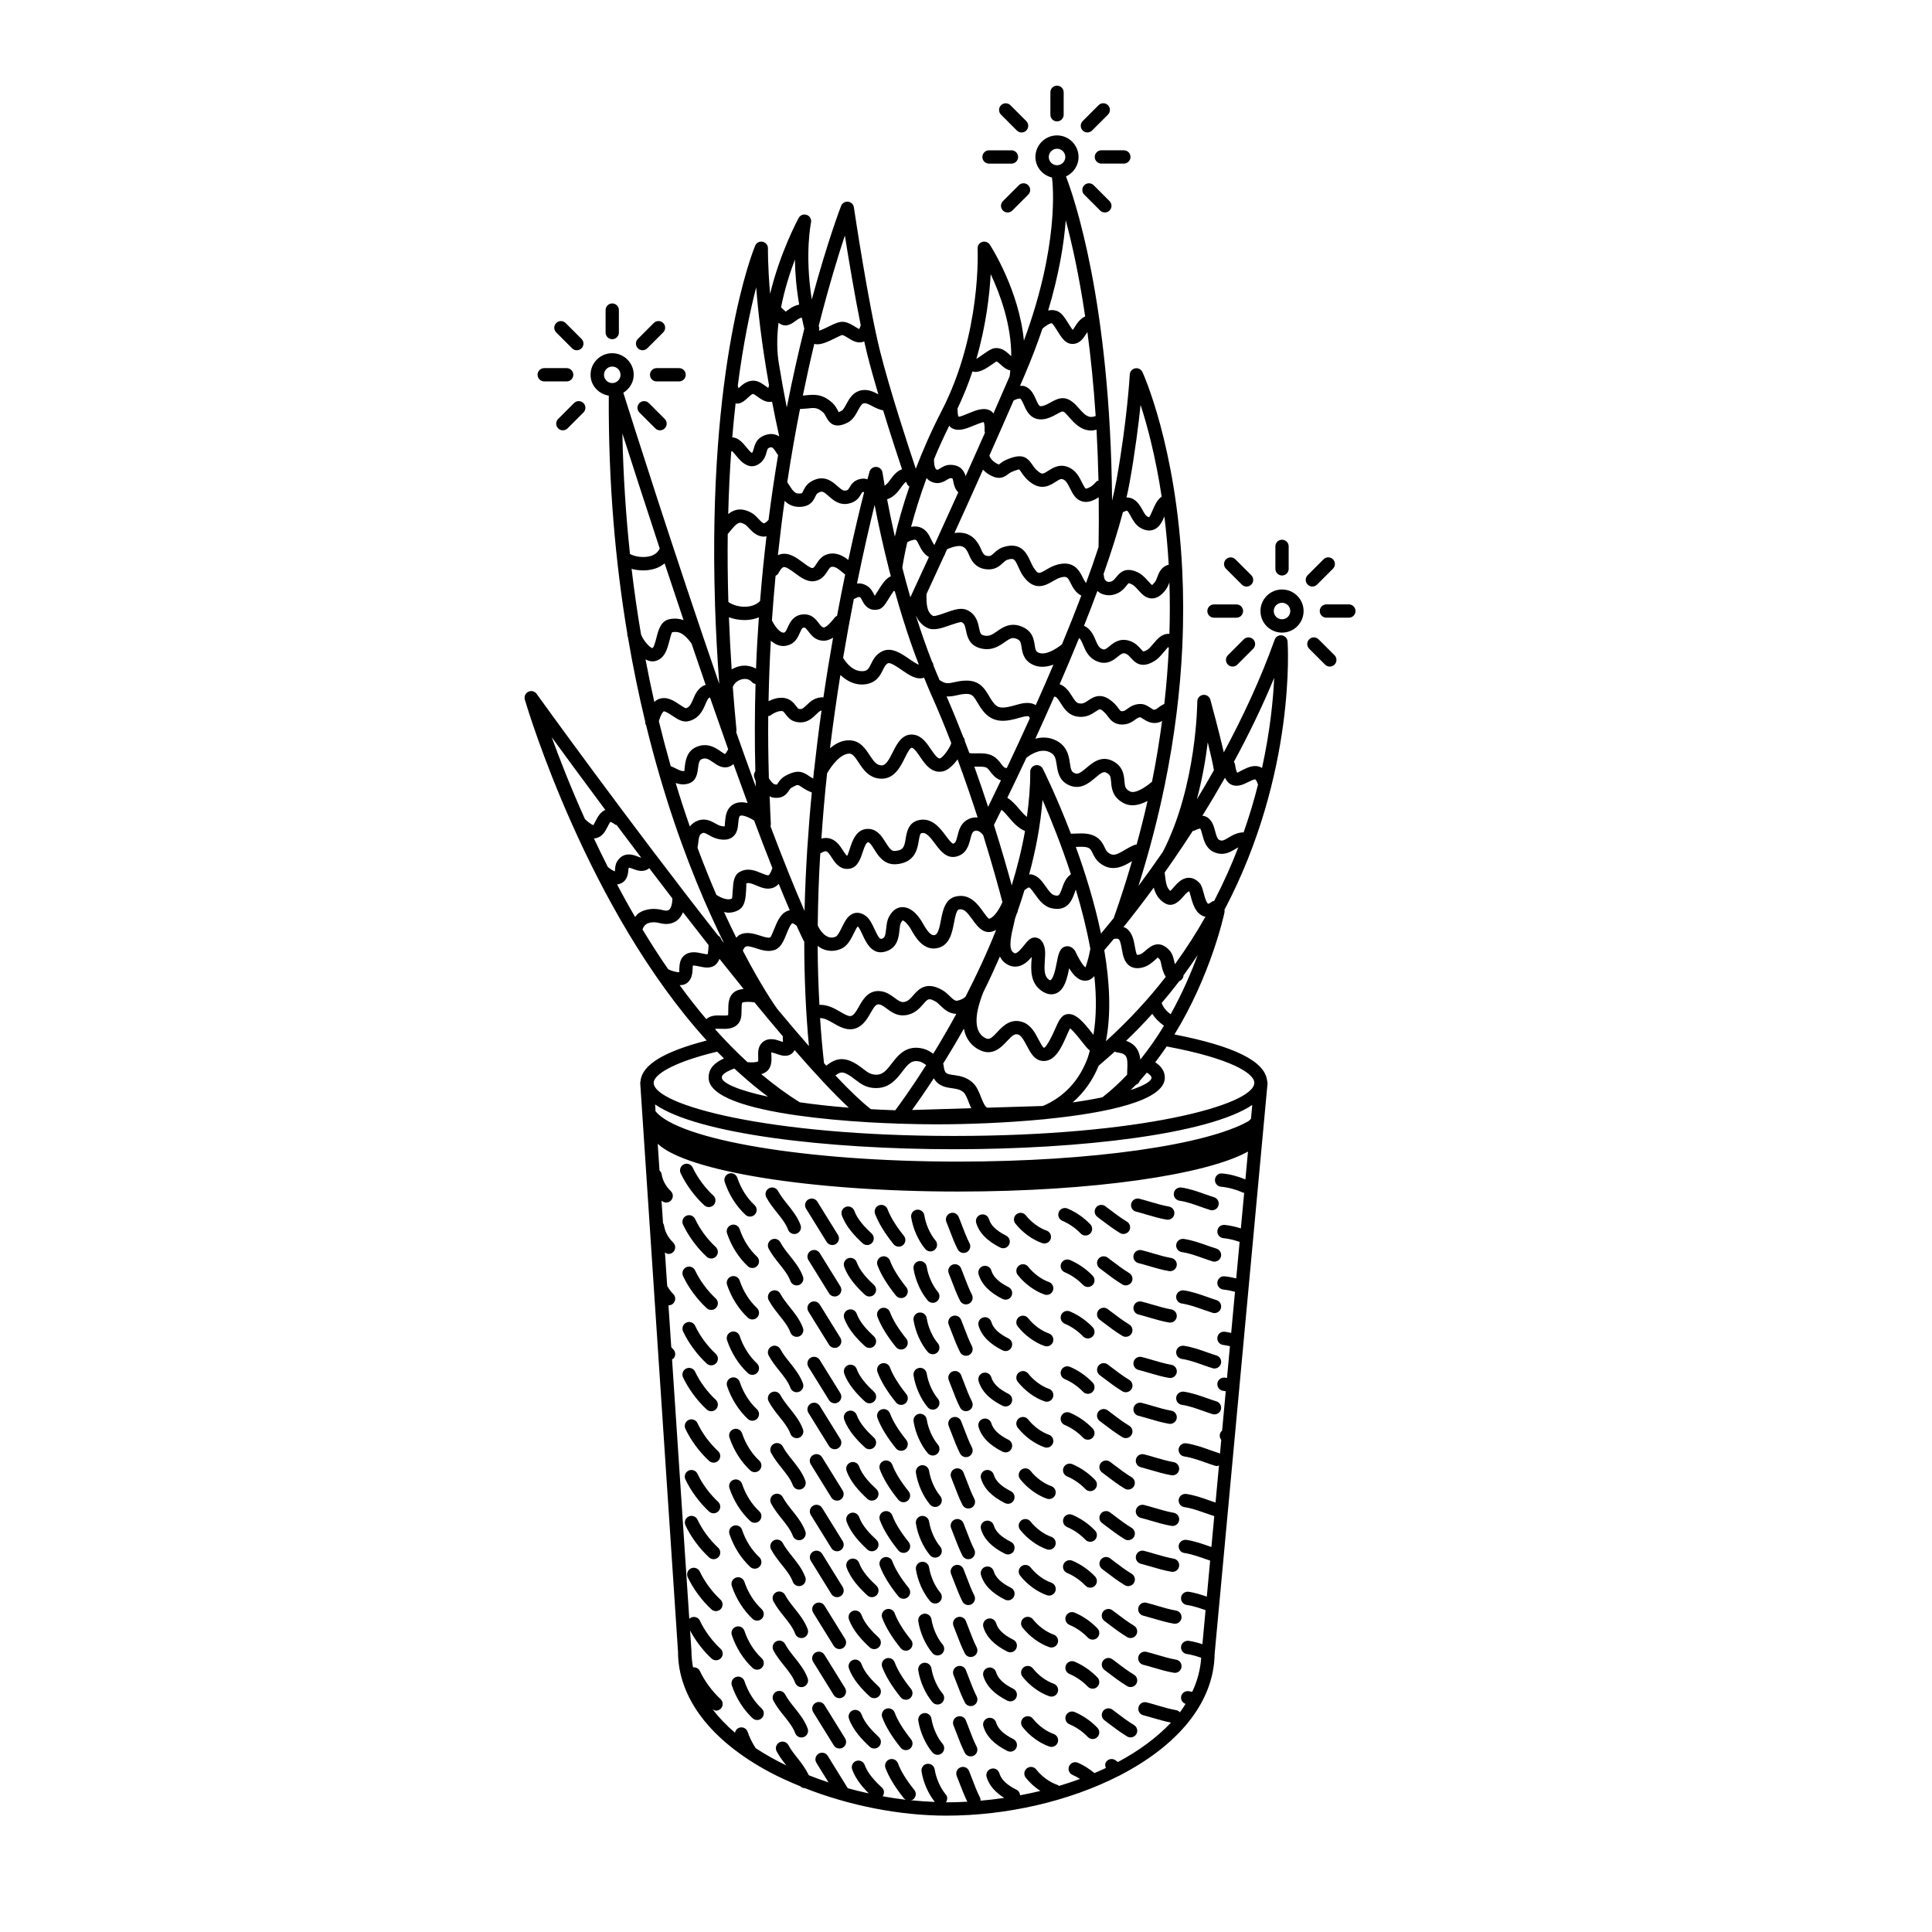 <?xml version="1.0" encoding="UTF-8"?>
<!-- Uploaded to: ICON Repo, www.svgrepo.com, Generator: ICON Repo Mixer Tools -->
<svg fill="#000000" width="800px" height="800px" version="1.1" viewBox="144 144 512 512" xmlns="http://www.w3.org/2000/svg">
 <g>
  <path d="m485.22 313.98c-0.066-0.832-0.699-1.5-1.523-1.605-0.82-0.137-1.617 0.367-1.895 1.152-3.789 10.57-8.504 20.621-13.48 29.855-1.309-5.684-3.441-13.496-3.562-13.945-0.23-0.852-1.098-1.414-1.941-1.281-0.875 0.117-1.527 0.863-1.527 1.75 0 0.223-0.105 22.324-9.117 39.832-2.289 3.324-4.453 6.332-6.481 9.059 2.918-9.23 5.195-18.098 6.938-26.582 0.004-0.055 0.035-0.102 0.035-0.156 2.68-13.094 4.106-25.258 4.637-36.34 0.051-0.16 0.02-0.297 0.02-0.465 0.324-7.129 0.289-13.801-0.012-20-0.004-0.031 0-0.059-0.004-0.09-1.582-32.91-10.387-52.238-10.551-52.574-0.344-0.73-1.148-1.129-1.934-0.977-0.789 0.156-1.375 0.832-1.422 1.637-0.004 0.117-0.672 12.078-3.512 27.945-0.312 1.723-0.711 3.562-1.176 5.473-0.441-52.82-10.184-80.664-12.219-85.906 1.953-0.906 3.336-2.863 3.336-5.16 0-3.148-2.562-5.719-5.715-5.719-3.148 0-5.715 2.562-5.715 5.719 0 2.68 1.895 4.832 4.387 5.445 0.266 2 1.918 17.93-7.441 43.227-1.293-13.34-8.645-24.844-9.039-25.441-0.434-0.672-1.273-0.961-2.019-0.715-0.762 0.246-1.258 0.973-1.215 1.773 0.012 0.223 1.094 22.441-9.543 43.035-2.781 5.391-5.023 10.543-6.832 15.289-2.004-5.977-6.812-20.598-9.453-31.07-3.098-12.297-6.918-37.938-6.953-38.199-0.117-0.789-0.75-1.402-1.547-1.492-0.789-0.086-1.551 0.363-1.84 1.109-0.102 0.246-3.562 9.25-7.769 24.801-1.926-12.062-0.23-20.277-0.211-20.375 0.191-0.855-0.281-1.727-1.109-2.031-0.832-0.312-1.75 0.039-2.168 0.812-0.312 0.574-4.984 9.34-7.562 20.113-0.648-7.727-0.57-11.957-0.57-12.043 0.02-0.848-0.562-1.594-1.391-1.773-0.852-0.176-1.668 0.258-1.996 1.043-0.598 1.422-12.652 31.223-10.641 95.027-0.023 0.18-0.02 0.324 0.012 0.5 0.211 6.516 0.578 13.387 1.113 20.609-12.035-34.863-23.184-70.055-25.422-77.16 1.613-1.012 2.75-2.727 2.75-4.766 0-3.148-2.562-5.715-5.719-5.715-3.152 0-5.715 2.562-5.715 5.715 0 2.836 2.109 5.09 4.828 5.535-0.133 23.441 1.809 44.527 4.926 63.172-0.004 0.121-0.031 0.242-0.004 0.367 0.023 0.133 0.105 0.293 0.145 0.434 1.34 7.894 2.887 15.352 4.574 22.355-0.016 0.367 0.059 0.719 0.25 1.02 4.578 18.715 10.133 34.168 15.324 46.211 0.012 0.145 0.121 0.25 0.172 0.395 1.785 4.117 3.516 7.828 5.152 11.129-0.227-0.293-0.457-0.578-0.684-0.867-0.133-0.508-0.453-0.938-0.906-1.152-23.754-30.238-47.672-63.48-48.074-64.039-0.504-0.707-1.445-0.934-2.207-0.555-0.77 0.379-1.16 1.258-0.918 2.082 0.797 2.711 16.672 55.602 48.199 90.344-11.266 2.91-17.023 6.402-17.516 10.605-0.016 0.039-0.012 0.086-0.02 0.125-0.016 0.156-0.086 0.309-0.086 0.465 0 0.02 0.012 0.039 0.012 0.059s-0.012 0.039-0.004 0.059l3.602 54.211c0 0.07 0.004 0.137 0.012 0.207l6.398 96.246c0 12.191 8.609 23.512 24.242 31.883 2.57 1.371 5.316 2.609 8.133 3.758 0.324 0.297 0.707 0.504 1.148 0.504 0.016 0 0.031-0.012 0.047-0.012 11.738 4.625 25.148 7.305 37.559 7.305 16.051 0 32.582-3.848 45.691-10.543 0.16-0.055 0.312-0.125 0.453-0.23 14.535-7.543 24.703-18.633 24.934-32.043 0.023-0.152 0.055-0.301 0.039-0.449v-0.012l1.148-12.367c0.004-0.066 0.023-0.121 0.02-0.18l12.816-138.23c0.004-0.035-0.012-0.066-0.012-0.098 0-0.023 0.016-0.047 0.016-0.07 0-0.086-0.047-0.156-0.051-0.242-0.02-0.125-0.031-0.25-0.074-0.367-0.605-5.094-8.664-9.094-24.551-12.188 9.551-15.516 13.055-31.348 13.254-32.309 0.055-0.246 0.051-0.492 0-0.73 19.098-36.273 16.766-70.645 16.727-71.125zm-11.645 50.605c-1.613-0.004-2.934 0.742-3.961 1.367-1.344 0.816-1.77 0.992-2.508 0.629-0.527-0.25-0.805-1.285-1.074-2.281-0.371-1.41-0.836-3.164-2.488-3.91-0.297-0.133-0.594-0.172-0.898-0.223 1.996-3.199 3.996-6.566 5.984-10.066 0.348 0.719 0.812 1.371 1.535 1.758 1.633 0.871 3.305 0.047 4.644-0.621 0.484-0.242 1.605-0.785 1.867-0.684 0.004 0 0.344 0.23 0.707 1.379-1.016 4.047-2.277 8.277-3.809 12.652zm-21.113 51.25c-1.844 3.043-3.93 6.066-6.262 8.953-0.223-2.062-1.062-4.031-3.773-4.957 2.434-2.352 4.766-4.731 6.938-7.16 0.715 1.137 1.75 2.191 3.098 3.164zm-3.297 13.754c0 0.918-1.898 2.098-5.551 3.289 0.48-0.469 0.957-0.934 1.422-1.41 0.488-0.18 0.863-0.57 1.031-1.066 0.641-0.699 1.234-1.422 1.84-2.141 1.188 0.73 1.258 1.156 1.258 1.328zm-74.383 8.355c-2.562-2.012-5.75-5.066-9.395-8.938 1.316-0.969 1.895-1.047 3.402-0.191 0.711 0.402 1.293 0.863 1.848 1.285 1.371 1.059 2.918 2.254 5.492 2.254 0.109 0 0.223-0.004 0.336-0.012 3.414-0.125 5.219-2.488 6.672-4.387 1.648-2.152 2.535-3.133 4.664-2.621 0.473 0.121 1.062 0.52 1.641 0.902 0 0 0.004 0.004 0.012 0.004-3.91 6.152-7.004 10.395-8.191 11.992-2.238-0.078-4.398-0.168-6.481-0.289zm-18.836-1.828c-3.543-2.18-6.922-4.719-10.203-7.453 0.641-0.211 1.258-0.48 1.691-0.945 1.082-1.148 1.039-2.68 1.008-3.805-0.012-0.387-0.031-0.977-0.133-0.988 0.238-0.066 1.074 0.223 1.512 0.371 1.152 0.398 2.731 0.938 4.012-0.086 0.328-0.262 0.57-0.578 0.746-0.938 5.426 6.246 10.332 11.527 14.359 15.27-4.836-0.375-9.164-0.867-12.992-1.426zm-41.676-45.805c0.223-0.609 0.527-1.109 1.012-1.41 0.848-0.527 2.156-0.637 3.496-0.277 2.352 0.629 3.875-0.07 4.742-0.77 0.641-0.516 1.113-1.246 1.48-2.09 2.246 2.902 4.508 5.809 6.777 8.691-0.031 1.387-0.215 2.297-0.238 2.418-0.242 0.066-1.012-0.105-1.477-0.207-1.371-0.301-3.25-0.699-4.734 0.539-1.16 0.969-1.246 2.398-1.301 3.438-0.02 0.348-0.055 0.938 0.035 0.973-0.578 0.145-2.332-0.367-3.004-0.785-2.391-3.453-4.641-6.977-6.789-10.52zm-6.746-11.914c0.039-0.004 0.082 0 0.121-0.012 2.606-0.469 2.797-2.848 2.867-3.742 0.016-0.195 0.039-0.492 0.168-0.707 0.156 0.004 0.746 0.207 1.082 0.336 0.902 0.363 2.793 1.082 4.293-0.191 2.012 2.644 4.055 5.324 6.133 8.02-0.016 1.422-0.324 2.555-0.871 2.992-0.344 0.273-0.887 0.309-1.621 0.109-2.309-0.613-4.602-0.363-6.289 0.699-0.449 0.281-0.75 0.715-1.102 1.094-1.684-2.867-3.269-5.742-4.781-8.598zm-6.137-12.215c0.133-0.004 0.262-0.012 0.395-0.031 1.828-0.293 2.648-1.906 3.25-3.082 0.215-0.422 0.578-1.137 0.707-1.246 0.012 0 0.387 0.012 1.32 0.719 0.105 0.082 0.238 0.039 0.352 0.098 2.102 2.805 4.281 5.699 6.523 8.664-0.203-0.031-0.586-0.18-0.867-0.293-1.125-0.449-3.762-1.508-5.523 1.273-0.438 0.699-0.504 1.473-0.551 2.09-0.016 0.203-0.039 0.492 0.02 0.543-0.367-0.039-1.23-0.555-1.934-1.164-1.301-2.574-2.519-5.094-3.691-7.57zm24.145 38.641c1.84-0.906 1.949-2.828 2.016-3.977 0.02-0.348 0.051-0.871 0.035-0.926 0.23-0.125 1.25 0.09 1.742 0.195 1.195 0.258 2.555 0.551 3.785-0.09 0.691-0.352 1.195-1.027 1.562-1.914 2.141 2.699 4.277 5.359 6.383 7.969-0.863 0.102-1.691 0.289-2.332 0.727-1.703 1.168-1.719 3.281-1.727 4.816 0 0.5-0.004 1.25-0.031 1.367-0.16 0.188-1.367 0.141-1.828 0.125-1.281-0.047-2.836-0.059-3.965 0.973-2.457-2.902-4.801-5.914-7.059-8.996 0.516-0.023 1.023-0.082 1.418-0.27zm-2.469-53.324c0.598 0.211 1.246 0.371 1.941 0.371 0.516 0 1.047-0.082 1.613-0.277 1.945-0.672 2.195-2.676 2.363-4 0.211-1.676 0.383-2.207 1.129-2.469 0.953-0.336 1.629 0.02 2.922 0.926 1.055 0.73 2.363 1.641 3.984 1.203 0.488-0.133 0.934-0.414 1.359-0.77 1.266 3.523 2.519 6.977 3.762 10.344-1.223-0.309-2.523-0.344-3.668 0.266-1.996 1.074-2.191 3.215-2.316 4.629-0.039 0.469-0.105 1.176-0.086 1.258 0 0-0.273 0.082-1.074-0.109-0.453-0.109-0.926-0.371-1.422-0.648-1.18-0.664-2.961-1.668-5.238-0.473-0.66 0.344-1.133 0.789-1.512 1.285-1.285-3.648-2.539-7.492-3.758-11.535zm-4.461-16.367c0.645-2.231 1.254-2.586 1.281-2.602 0.363-0.117 1.656 0.719 2.277 1.137 1.34 0.906 2.731 1.828 4.293 1.461 2.883-0.695 3.871-3.031 4.523-4.578 0.516-1.219 0.742-1.621 1.184-1.699 1.598 4.613 3.211 9.203 4.812 13.719-0.508 0.957-0.82 1.234-0.801 1.266-0.223-0.051-0.77-0.43-1.133-0.684-1.34-0.934-3.367-2.324-6.117-1.352-2.906 1.031-3.246 3.738-3.445 5.356-0.055 0.438-0.137 1.098-0.012 1.102-0.672 0.238-1.359-0.09-2.516-0.68-0.395-0.203-0.797-0.359-1.195-0.535-1.09-3.809-2.144-7.781-3.152-11.91zm-7.223-40.371c0.941 0.25 1.988 0.402 3.066 0.402 1.102 0 2.238-0.156 3.336-0.535 0.902-0.312 1.668-0.777 2.352-1.324 1.602 4.836 3.281 9.879 5.012 15.023-1.066-0.363-2.277-0.52-3.691-0.246-2.336 0.441-2.969 2.898-3.477 4.867-0.258 1.008-0.695 2.684-1.082 2.801-0.762-0.09-2.594-2.258-3.031-3.699-0.938-5.547-1.781-11.301-2.484-17.289zm-2.445-35.898c2.394 7.481 5.859 18.234 9.906 30.52-0.469 0.883-1.152 1.547-2.207 1.906-1.898 0.641-4.309 0.273-5.684-0.473-1.066-10.062-1.789-20.695-2.016-31.953zm7.953 60.414c0.297 0 0.555-0.039 0.777-0.098 2.519-0.641 3.188-3.254 3.734-5.352 0.203-0.777 0.535-2.074 0.727-2.281 1.879-0.367 3.293 0.469 5.133 2.992 1.234 3.637 2.484 7.297 3.75 10.965-1.945 0.586-2.746 2.422-3.273 3.68-0.605 1.43-1.004 2.258-1.965 2.508-0.301-0.039-1.098-0.586-1.629-0.941-1.445-0.977-3.422-2.309-5.516-1.512-0.449 0.172-0.852 0.438-1.223 0.777-0.828-3.637-1.602-7.394-2.336-11.266 0.68 0.344 1.316 0.527 1.82 0.527zm22.473-68.32c1.152 0 2.066-0.848 2.762-1.496 0.48-0.449 1.133-1.059 1.461-1.059 0.246 0.047 0.887 0.516 1.266 0.789 0.984 0.715 2.293 1.602 3.754 1.254 0.562 2.926 1.188 5.992 1.898 9.211-1.031-0.656-2.363-0.945-4.121-0.195-1.91 0.816-2.344 2.371-2.625 3.406-0.188 0.676-0.281 0.945-0.469 1.16-0.336-0.102-1.102-1.031-1.512-1.535-0.977-1.199-2.152-2.535-3.715-2.594 0.262-3.16 0.559-6.152 0.883-8.996 0.148 0.012 0.289 0.055 0.418 0.055zm21.223-15.711c1.402 0 2.984-0.77 4.523-1.523 0.73-0.359 1.832-0.898 2.082-0.941 0.402 0.059 1.012 0.438 1.559 0.777 1.125 0.699 2.508 1.578 4.121 0.992 0.055-0.02 0.098-0.066 0.152-0.09 0.281 1.258 0.559 2.453 0.836 3.543 0.816 3.231 1.832 6.848 2.91 10.488-1.387-0.742-3.082-1.57-5.094-0.902-1.812 0.609-2.684 2.223-3.387 3.516-0.414 0.762-0.84 1.551-1.266 1.77-0.395 0.195-0.648 0.293-0.75 0.363-0.066-0.109-0.137-0.25-0.195-0.367-0.328-0.641-0.781-1.512-1.672-2.277-2.644-2.277-4.699-2.055-6.883-1.828-0.223 0.023-0.52 0.031-0.762 0.055 1.004-4.856 2.019-9.457 3.039-13.684 0.25 0.066 0.512 0.109 0.785 0.109zm22.465 33.125c-1.445 0.465-2.422 1.805-3.098 2.742-0.578 0.812-1.043 1.301-1.512 1.605-0.371-2.141-0.559-3.41-0.57-3.473-0.117-0.828-0.797-1.449-1.629-1.508-0.82-0.059-1.586 0.48-1.812 1.273-0.02 0.07-0.223 0.789-0.551 2.016-0.449-0.141-0.918-0.238-1.422-0.172-2.121 0.25-2.883 1.562-3.34 2.344-0.297 0.508-0.371 0.598-0.578 0.68-0.871 0.352-1.301 0.105-2.602-1.055-1.34-1.188-3.578-3.18-6.906-1.254-1.328 0.762-1.832 1.828-2.172 2.539-0.312 0.66-0.312 0.66-0.992 0.676-1.125 0.125-1.734-0.605-2.969-2.59l-0.172-0.277c-0.023-0.039-0.082-0.035-0.105-0.07 1.047-6.887 2.191-13.391 3.391-19.453 0.656-0.035 1.324-0.074 1.875-0.133 1.969-0.223 2.715-0.297 4.203 0.992 0.371 0.316 0.59 0.742 0.84 1.23 0.613 1.184 1.461 2.281 3.043 2.281 0.707 0 1.562-0.215 2.609-0.742 1.422-0.711 2.144-2.055 2.793-3.246 0.449-0.832 0.91-1.684 1.402-1.848 0.621-0.215 1.371 0.152 2.523 0.77 0.805 0.434 1.734 0.855 2.746 1.074 1.898 6.188 3.797 11.996 5.004 15.598zm7.082 2.894c2.211 1.5 3.953 0.418 4.887-0.16 0.277-0.172 0.789-0.406 0.789-0.402 0.441 0 0.586 0.086 0.59 0.086 0.105 0.121 0.211 0.68 0.273 1.012 0.121 0.664 0.422 1.844 1.289 2.684-2.289 5.074-4.418 9.766-6.324 13.93-0.23-0.211-0.469-0.629-0.848-1.426-0.578-1.199-1.293-2.691-3.004-3.269-0.707-0.242-1.477-0.258-2.328-0.105 0.973-3.664 2.309-8.047 4.106-12.922 0.191 0.195 0.34 0.418 0.57 0.574zm51.461 8.445c0.09-0.031 0.18-0.035 0.273-0.086 0.594-0.324 0.812-0.289 0.812-0.277 0.242 0.086 0.73 0.977 0.988 1.461 0.574 1.047 1.289 2.352 2.574 3.09 0.801 0.465 1.57 0.695 2.309 0.695 0.359 0 0.715-0.055 1.055-0.172 1.602-0.535 2.348-2.09 2.973-3.531 0.492 3.981 0.887 8.223 1.145 12.773-1.949 0.418-2.629 2.211-3.004 3.203-0.203 0.559-0.398 1.082-0.695 1.445-0.406 0.5-0.664 0.676-0.684 0.742-0.246-0.152-0.715-0.664-1.027-1.02-0.742-0.828-1.668-1.855-2.977-2.445-3.266-1.473-4.719 0.379-5.512 1.359-0.359 0.449-0.676 0.836-1.113 1.059-0.52 0.266-1.055 0.281-1.461 0.039-0.418-0.242-0.664-0.727-0.695-1.355-0.012-0.188-0.059-0.363-0.109-0.535 2.031-5.769 3.805-11.34 5.148-16.445zm3.629 88.102c-0.152 0.012-0.309 0.016-0.457 0.07-0.918 0.328-1.809 0.848-2.699 1.371-2.246 1.336-3.152 1.715-4.469 0.629-0.332-0.266-0.535-0.664-0.836-1.285-0.43-0.887-1.02-2.102-2.418-2.902-1.641-0.945-3.641-0.855-5.246-0.789-0.383 0.016-0.762 0.035-1.113 0.035-0.059 0-0.105 0.023-0.168 0.035-3.699-9.656-7.078-16.5-7.453-17.246-0.367-0.73-1.184-1.109-1.988-0.922-0.797 0.191-1.359 0.906-1.352 1.727 0.031 3.953-0.336 7.949-0.883 11.945-0.734-0.559-1.426-1.344-2.137-2.191-0.875-1.043-1.855-2.133-3.047-2.875 1.414-2.91 3.141-6.508 5.062-10.605 0.816-0.645 3.492-2.527 5.898-1.594 1.629 0.637 1.84 1.598 2.133 3.547 0.246 1.668 0.578 3.949 2.922 5.164 3.203 1.664 5.652-0.418 7.273-1.793 1.75-1.496 2.254-1.734 3.027-1.324 0.984 0.508 1.066 0.996 1.188 2.453 0.137 1.637 0.348 4.106 3.477 5.648 0.711 0.348 1.445 0.492 2.195 0.492 1.367 0 2.75-0.492 3.981-1.137-0.844 3.781-1.816 7.629-2.891 11.547zm-95.285 43.504c-0.57-0.797-4.191-5.977-9.082-15.391 0.23-0.504 0.48-0.906 0.734-1.043 0.555-0.293 1.691 0.082 2.793 0.43 1.547 0.5 3.301 1.047 4.996 0.402 1.605-0.613 2.348-2.449 3.062-4.223 0.348-0.863 1.074-2.656 1.531-2.816-0.004-0.004 0.324-0.012 1.133 0.648 0.637 1.391 1.254 2.731 1.844 3.934 0.047 0.098 0.125 0.16 0.191 0.246 0 9.266 0.383 18.566 1.238 27.727-2.691-3.066-5.519-6.391-8.441-9.914zm-12.164-147.55c0.082-0.109 0.145-0.203 0.188-0.266 0.316 0.281 0.785 0.852 1.09 1.223 0.828 1.008 2.324 2.836 4.223 2.836 0.625 0 1.293-0.203 1.996-0.695 1.301-0.91 1.656-2.207 1.891-3.062 0.242-0.883 0.316-0.973 0.613-1.102 0.742-0.309 0.961-0.398 2.156 1.562 0.074 0.121 0.188 0.207 0.281 0.301-0.918 5.473-1.773 11.227-2.539 17.211-0.785 0.867-1.164 0.891-1.215 0.91-0.348 0-1.059-0.762-1.484-1.219-0.508-0.539-1.031-1.098-1.668-1.473-2.785-1.605-4.758-1.004-6.316 0.238 0.145-5.863 0.414-11.355 0.785-16.465-0.008 0 0 0 0 0zm18.02 14.562h0.172c2.848-0.074 3.621-1.715 4.09-2.695 0.258-0.539 0.383-0.785 0.742-0.992 1.055-0.609 1.387-0.43 2.805 0.832 1.301 1.16 3.254 2.902 6.266 1.688 1.355-0.551 1.926-1.527 2.301-2.176 0.332-0.57 0.332-0.57 0.625-0.613 0.039 0.004 0.137 0.07 0.203 0.102-1.027 4.035-2.516 10.168-4.18 17.922-1.387-1.074-3.211-2.156-5.477-1.531-1.617 0.441-2.414 1.684-2.988 2.59-0.504 0.785-0.707 1.031-0.996 1.078-0.48 0.125-1.785-0.891-2.562-1.473-1.727-1.273-3.68-2.727-5.926-2.191-0.246 0.059-0.48 0.172-0.715 0.273 0.535-4.953 1.129-9.766 1.785-14.402 0.93 0.898 2.129 1.59 3.856 1.59zm28.656 9.34c0.02-0.012 0.047-0.012 0.07-0.02 1.484-0.746 2.035-0.625 2.137-0.59 0.309 0.105 0.656 0.828 0.961 1.465 0.449 0.926 1.168 2.348 2.562 3.094-2.051 4.465-3.734 8.102-4.926 10.676-0.777-2.691-1.477-5.305-2.125-7.84 0.117-0.84 0.5-3.223 1.32-6.785zm5.164 22.664c1.734 0.938 3.981 0.133 6.156-0.641 0.969-0.344 2.637-0.883 3.031-0.832 0.746 0.332 0.91 0.848 1.199 2.227 0.332 1.594 0.836 4.004 3.945 4.75 2.941 0.715 4.898-0.672 6.324-1.668 1.391-0.973 1.977-1.285 2.957-0.938 1.219 0.422 1.293 0.926 1.496 2.262 0.195 1.32 0.5 3.316 2.699 4.516 0.922 0.5 1.875 0.699 2.828 0.699 1.008 0 1.996-0.238 2.926-0.578-1.57 3.684-3.144 7.289-4.684 10.734h-0.004c-1.723-1.047-3.793-0.453-5.465 0.02l-0.883 0.242c-3.133 0.801-3.996 0.371-5.211-1.367-0.324-0.465-0.594-0.934-0.855-1.371-1.102-1.859-2.481-4.176-6.301-4.016-1.168 0.047-2.117 0.25-2.973 0.441-1.559 0.348-2.254 0.473-3.82-0.613-0.551-1.273-1.082-2.555-1.602-3.856-0.012-0.371-0.168-0.715-0.387-1.008-1.547-3.969-2.953-8-4.203-11.984 0.012-0.02 0.023-0.059 0.039-0.086 0.52 1.215 1.379 2.312 2.785 3.066zm45.211-9.723c0.207 0.176 0.402 0.359 0.645 0.5 1.445 0.84 3.25 0.855 4.828 0.055 1.125-0.57 1.785-1.391 2.266-1.996 0.172-0.215 0.434-0.543 0.508-0.594-0.012-0.004 0.23-0.016 0.805 0.238 0.629 0.289 1.223 0.945 1.797 1.586 0.934 1.031 1.984 2.195 3.598 2.195h0.082c1.176-0.031 2.281-0.699 3.387-2.047 0.598-0.73 0.918-1.516 1.168-2.203 0.145 4.332 0.152 8.887 0 13.66-0.02 0-0.039-0.02-0.059-0.02-1.98-0.105-3.148 1.375-4.266 2.691-0.492 0.586-1.008 1.188-1.41 1.445-0.852 0.543-1.168 0.523-1.164 0.523-0.137-0.051-0.473-0.422-0.699-0.676-0.656-0.727-1.547-1.715-3.082-2.172-2.527-0.762-4.144 0.594-5.234 1.48-1.145 0.926-1.367 1.031-2.176 0.59-0.711-0.387-1.082-1.281-1.512-2.309-0.523-1.266-1.293-2.926-3.031-3.719 1.23-3.078 2.422-6.172 3.551-9.23zm-4.852 12.469c0.344 0.23 0.613 0.746 1.074 1.844 0.57 1.367 1.281 3.066 3.074 4.051 2.953 1.602 4.918 0.012 6.098-0.945 1.031-0.84 1.375-1.023 2-0.836 0.559 0.168 0.926 0.543 1.473 1.152 0.68 0.754 1.664 1.844 3.281 1.844 0.848 0 1.859-0.293 3.094-1.078 0.855-0.543 1.547-1.355 2.207-2.137 0.43-0.508 1.152-1.355 1.273-1.473 0 0 0.082 0.051 0.203 0.176-0.227 4.766-0.598 9.699-1.188 14.863-0.594 0.277-1.098 0.609-1.492 0.91-0.516 0.402-0.777 0.594-1.145 0.629-0.223 0.082-0.66-0.242-1.09-0.527-0.637-0.418-1.426-0.945-2.453-0.988-1.789-0.023-2.832 0.715-3.621 1.289-0.516 0.379-0.797 0.574-1.164 0.609-0.605 0.059-0.621 0.039-1.199-0.742-0.293-0.395-0.605-0.812-1.008-1.215-3.133-3.098-5.25-2.07-7.004-0.875-0.945 0.648-1.48 0.977-2.519 0.75-0.645-0.145-1.125-0.84-1.828-1.969-0.656-1.043-1.621-2.535-3.219-3.09 1.734-3.988 3.465-8.094 5.152-12.242zm-18.664 47.488c1.16 1.387 2.484 2.883 4.328 3.664-0.848 4.856-2.07 9.672-3.516 14.414-1.074-3.93-2.664-9.508-4.715-16.016 0.383-0.754 1.066-2.125 2-4.027 0.621 0.469 1.246 1.191 1.902 1.965zm-11.445 47.59c-0.973 0.852-2.137 1.043-2.316 1.059-0.504-0.012-0.926-0.328-1.805-1.184-0.59-0.574-1.254-1.223-2.106-1.699-4.262-2.394-6.281-0.082-7.617 1.449-0.898 1.023-1.496 1.656-2.551 1.777-0.73 0.066-1.391-0.371-2.414-1.129-0.918-0.68-1.961-1.441-3.301-1.691-3.508-0.672-5.074 2.144-6.117 3.996-0.211 0.379-0.422 0.754-0.645 1.098-1.289 1.977-1.805 1.762-4.301 0.312-1.473-0.855-3.352-1.941-5.535-1.848-0.281-5.195-0.441-10.41-0.469-15.625 0.398 0.289 0.797 0.578 1.254 0.785 1.598 0.711 3.305 0.711 4.949 0 1.719-0.742 2.613-2.559 3.402-4.16 0.316-0.648 0.852-1.734 1.043-1.75 0.367 0.277 0.875 1.375 1.25 2.188 0.828 1.793 2.137 4.637 4.812 4.637 0.43 0 0.898-0.074 1.402-0.238 3.082-0.996 3.379-3.789 3.57-5.644 0.082-0.73 0.156-1.484 0.371-1.898 0.273-0.523 0.473-0.656 0.465-0.664 0.344 0.02 1.391 0.867 2.297 2.504 0.969 1.742 3.258 5.828 7.168 4.766 3.031-0.816 3.656-4.066 4.16-6.676 0.273-1.414 0.645-3.359 1.273-3.5 1.305-0.297 2.144 0.645 3.633 2.715 1.203 1.676 2.746 3.769 5.125 3.168 0.402-0.102 0.762-0.289 1.129-0.469-2.512 6.277-5.293 12.246-8.129 17.723zm-50.324-111.57c0.328-0.16 0.625-0.402 0.801-0.75 0.645-1.266 1.133-1.5 1.309-1.543 0.609-0.172 2.019 0.852 3.023 1.594 1.441 1.066 2.934 2.172 4.613 2.172 0.191 0 0.383-0.016 0.578-0.047 1.914-0.293 2.832-1.719 3.438-2.66 0.398-0.625 0.66-1.008 0.961-1.094 0.902-0.277 1.848 0.441 3.168 1.551l0.414 0.344c0.047 0.035 0.105 0.016 0.152 0.047-0.711 3.422-1.441 7.117-2.172 11.027-0.152 0.102-0.344 0.105-0.465 0.258-1.949 2.481-2.766 2.883-3.164 2.785-0.324-0.023-0.625-0.367-1.184-1.098-0.715-0.934-1.699-2.207-3.488-2.352-3.133-0.18-4.195 2.141-4.762 3.426-0.332 0.754-0.574 1.258-0.875 1.367-1.047 0.371-2.523-1.559-3.32-3.199 0.285-4.027 0.605-7.969 0.973-11.828zm21.422 5.848c0.262-0.133 0.578-0.297 0.992-0.156 0.121 0.09 0.348 0.523 0.488 0.785 0.453 0.867 1.344 2.555 3.391 2.555 0.293 0 0.605-0.035 0.941-0.105 1.137-0.25 1.82-1.355 2.852-3.027 0.324-0.523 0.828-1.34 1.258-1.918 0.07 0.059 0.168 0.07 0.246 0.121 0.641 2.297 1.328 4.644 2.066 7.023 0.02 0.086 0.047 0.16 0.082 0.242 1.258 4.047 2.664 8.152 4.227 12.195-0.645-0.211-1.793-0.992-2.543-1.508-2.156-1.484-4.602-3.168-7.012-2.109-1.824 0.797-2.578 2.328-3.129 3.445-0.672 1.359-0.938 1.789-2.133 1.891-2.664 0.16-4.469-2.262-5.254-3.516 0.934-5.559 1.895-10.777 2.836-15.582 0.238-0.121 0.496-0.234 0.691-0.336zm-19.422 12.766c0.488 0 0.992-0.086 1.512-0.266 1.773-0.613 2.449-2.152 2.941-3.273 0.609-1.375 0.719-1.367 1.254-1.328 0.223 0.016 0.637 0.555 0.969 0.984 0.75 0.977 1.785 2.324 3.715 2.469 1.039 0.086 1.996-0.262 2.848-0.797-0.883 4.992-1.75 10.281-2.562 15.828-2.062-0.16-3.473 1.082-4.363 1.953-1.078 1.055-1.43 1.293-2.246 1.059-0.117-0.035-0.418-0.438-0.605-0.68-0.543-0.727-1.371-1.812-2.926-2.137-1.629-0.328-3.195 0.207-4.402 0.812 0.105-5.457 0.309-10.797 0.598-16.016 0.98 0.816 2.062 1.391 3.269 1.391zm15.168 7.688c1.715 1.586 3.652 2.516 5.672 2.516 0.203 0 0.402-0.012 0.605-0.023 3.238-0.273 4.297-2.422 4.996-3.844 0.469-0.953 0.766-1.508 1.375-1.773 0.637-0.273 2.484 1.02 3.598 1.785 1.914 1.32 3.91 2.707 5.879 2.066 0.02-0.004 0.035-0.031 0.055-0.035 0.57 1.379 1.125 2.777 1.727 4.125 1.953 4.344 3.777 8.797 5.481 13.211-0.25 1.145-2.133 3.769-2.953 4.066-0.629 0.133-1.395-0.891-2.414-2.387-1.125-1.656-2.402-3.531-4.481-3.879-3.113-0.504-4.57 2.453-5.656 4.625-1.023 2.039-1.828 3.488-2.926 3.5-1.32-0.074-1.949-0.812-3.199-2.711-1.125-1.703-2.519-3.828-5.215-3.93-2.035-0.109-3.828 0.848-5.297 2.117 0.848-6.781 1.77-13.277 2.754-19.43zm40.332 32.504c-0.055 0.082-0.09 0.168-0.121 0.258-0.395 0.801-0.734 1.508-1.059 2.16-1.117-3.402-2.328-6.961-3.648-10.629 0.227 0 0.457 0.004 0.68 0 0.988-0.016 1.996-0.035 2.519 0.25 0.402 0.223 0.707 0.621 1.082 1.125 0.559 0.742 1.359 1.762 2.766 2.242-0.812 1.695-1.562 3.242-2.219 4.594zm-2.477 9.945c2.492 8.027 4.227 14.43 5.094 17.746-0.82 1.844-2.152 4.039-3.523 4.402-0.336-0.133-1.094-1.18-1.543-1.805-1.414-1.977-3.531-4.969-7.285-4.102-2.867 0.656-3.465 3.773-3.949 6.273-0.332 1.734-0.711 3.691-1.613 3.941-0.629 0.18-1.496-0.066-3.176-3.078-0.73-1.316-2.637-4.316-5.441-4.312-1.02 0.016-2.457 0.48-3.543 2.578-0.52 0.996-0.637 2.141-0.742 3.148-0.211 1.965-0.402 2.414-1.152 2.656-0.48 0.137-0.836-0.172-1.918-2.519-0.621-1.34-1.258-2.731-2.348-3.543-1.219-0.902-2.273-0.898-2.941-0.734-1.723 0.418-2.555 2.117-3.367 3.762-0.441 0.898-1.109 2.258-1.637 2.484-0.734 0.324-1.426 0.324-2.121 0.016-1.211-0.535-2.16-1.863-2.648-3.019 0.074-6.402 0.289-12.781 0.672-19.059 0.938-0.574 1.414-0.594 1.543-0.57 0.457 0.082 1.004 0.918 1.477 1.652 0.801 1.223 1.969 3.023 4.09 3.023 0.207 0 0.418-0.016 0.641-0.051 2.156-0.348 2.891-2.59 3.488-4.398 0.605-1.828 0.996-2.59 1.48-2.625 0.438 0.055 1.074 1.074 1.582 1.891 1.043 1.668 2.562 4.144 5.777 3.945 5.055-0.395 5.664-4.051 6.027-6.238 0.293-1.758 0.441-1.945 0.789-2.016 1.16-0.25 2.144 0.945 3.516 2.797 1.316 1.77 2.938 3.953 5.457 3.461 2.863-0.586 3.488-3.047 3.906-4.68 0.227-0.898 0.441-1.742 0.863-2 1.125-0.73 2.199 0.516 2.547 0.973zm6.246-17.793c-0.621-0.031-0.82-0.227-1.492-1.117-0.504-0.672-1.133-1.5-2.195-2.09-1.359-0.746-2.934-0.719-4.297-0.691-0.734 0.016-1.426 0.023-1.934-0.082-0.402-1.078-0.812-2.16-1.23-3.25-0.004-0.07 0.016-0.156 0-0.223-0.059-0.297-0.207-0.551-0.387-0.777-1.391-3.586-2.863-7.188-4.414-10.746 0.969 0.047 1.848-0.121 2.707-0.312 0.676-0.152 1.422-0.324 2.348-0.363 1.672-0.035 2.039 0.453 3.125 2.289 0.309 0.516 0.625 1.047 1.004 1.594 2.473 3.547 5.375 3.672 8.969 2.766l0.992-0.277c0.84-0.242 2.258-0.648 2.656-0.398 0.074 0.047 0.172 0.227 0.262 0.488-2.203 4.875-4.277 9.328-6.113 13.191zm-31.191-52.59c0.016 0.07 0.031 0.137 0.051 0.203 0.133 0.508 0.277 1.039 0.414 1.559-1.355 0.562-2.379 2.176-3.449 3.914-0.238 0.383-0.555 0.898-0.805 1.266-0.086-0.152-0.18-0.328-0.258-0.473-0.363-0.684-0.855-1.629-1.84-2.191-1.047-0.605-1.891-0.695-2.621-0.574 1.777-8.699 3.449-15.898 4.676-20.848 0.852 4.441 2.129 10.449 3.832 17.145zm-42.758-9.473c0.012-0.016 0.035-0.012 0.047-0.023l0.469-0.559c2.09-2.508 2.492-2.812 4.156-1.855 0.188 0.109 0.559 0.508 0.863 0.832 0.926 0.988 2.188 2.332 4.055 2.332h0.121c0.191-0.004 0.379-0.059 0.562-0.098-0.656 5.531-1.234 11.254-1.703 17.16-0.828 0.848-2.051 1.41-3.602 1.512-1.789 0.102-3.559-0.383-4.801-1.246-0.188-6.348-0.238-12.375-0.168-18.055zm10.727 48.289c0.172-0.055 0.352-0.012 0.504-0.121 1.199-0.883 2.492-1.352 3.281-1.18 0.227 0.047 0.422 0.281 0.82 0.805 0.504 0.664 1.195 1.578 2.43 1.941 0.551 0.16 1.055 0.23 1.523 0.23 1.984 0 3.269-1.258 4.18-2.152 0.699-0.691 1.055-0.957 1.391-1.02-0.715 5.078-1.371 10.359-1.965 15.77-0.059 0.211-0.086 0.418-0.066 0.625-0.059 0.551-0.121 1.094-0.18 1.648-0.418-0.223-0.789-0.453-1.125-0.684-1.633-1.125-3.027-1.785-6.258-0.016-1.047 0.574-1.594 1.371-1.953 1.895-0.105 0.156-0.25 0.367-0.262 0.395-0.004 0-0.156 0.035-0.574-0.039-0.438-0.082-1.117-0.848-1.57-1.629-0.16-5.586-0.227-11.082-0.176-16.469zm15.602 15.188c0.926-1.688 3.477-5.285 5.945-5.238 0.84 0.031 1.461 0.91 2.41 2.348 1.195 1.812 2.832 4.297 6.102 4.297h0.098c3.324-0.051 4.887-3.176 6.027-5.457 0.559-1.117 1.375-2.832 1.914-2.727 0.594 0.102 1.492 1.422 2.152 2.383 1.32 1.941 3.125 4.594 6.188 3.824 1.215-0.309 2.621-1.605 3.738-3.148 1.984 5.359 3.769 10.574 5.32 15.395-0.945-0.082-1.93 0.105-2.902 0.711-1.633 1.008-2.07 2.734-2.422 4.125-0.418 1.648-0.609 1.98-1.184 2.102-0.418-0.07-1.406-1.395-1.934-2.106-1.531-2.055-3.648-4.852-7.078-4.141-2.828 0.605-3.254 3.18-3.535 4.887-0.367 2.215-0.609 3.129-2.828 3.301-0.891 0.121-1.477-0.641-2.516-2.297-0.906-1.449-2.035-3.258-4.144-3.523-3.449-0.398-4.594 2.988-5.262 5.027-0.227 0.691-0.609 1.848-0.695 2.012-0.277 0.109-0.816-0.797-1.215-1.41-0.828-1.27-1.859-2.852-3.82-3.203-0.594-0.105-1.223-0.039-1.867 0.117 0.402-5.867 0.898-11.66 1.508-17.277zm-0.805 76.801c-0.449-3.949-0.789-7.941-1.055-11.945 1.066-0.047 2.133 0.539 3.582 1.375 1.16 0.676 2.731 1.586 4.418 1.586 1.512 0 3.117-0.734 4.609-3.019 0.262-0.402 0.516-0.848 0.766-1.289 1.137-2.019 1.566-2.43 2.398-2.266 0.551 0.105 1.184 0.57 1.859 1.066 1.223 0.906 2.731 2.035 4.902 1.789 2.469-0.277 3.82-1.828 4.812-2.961 1.215-1.395 1.473-1.688 3.234-0.695 0.441 0.25 0.891 0.684 1.367 1.148 0.953 0.934 2.266 2.109 4.168 2.141-2.109 3.859-4.176 7.394-6.121 10.555-0.762-0.508-1.617-1.066-2.641-1.324-4.481-1.145-6.711 1.77-8.34 3.891-1.391 1.82-2.332 2.941-4 3.008-1.527-0.02-2.273-0.527-3.543-1.512-0.676-0.523-1.395-1.074-2.262-1.566-3.523-1.988-5.637-0.82-7.551 0.656-0.211-0.215-0.402-0.41-0.605-0.637zm29.086 4c1.211 2.121 3.266 2.418 4.766 2.629 1.188 0.16 2.215 0.309 3.109 1.078 0.527 0.465 0.957 1.562 1.375 2.625 0.191 0.492 0.414 1.043 0.676 1.594l-15.684 0.48c1.414-1.961 3.418-4.82 5.758-8.406zm14.203 7.793c-0.551-0.188-0.938-0.883-1.672-2.75-0.57-1.457-1.16-2.961-2.344-3.996-1.684-1.457-3.488-1.707-4.938-1.91-1.949-0.273-2.414-0.332-2.656-2.613-0.016-0.141-0.082-0.262-0.125-0.395 1.742-2.793 3.602-5.91 5.5-9.281 0.535 2.887 2.152 4.566 3.883 5.512 3.613 1.98 5.977-0.523 7.527-2.191 1.551-1.656 2.144-2.074 3.082-1.719 0.801 0.309 1.535 1.703 2.188 2.934 0.941 1.789 2.004 3.824 4.133 4.019 0.125 0.012 0.246 0.016 0.367 0.016 3.113 0 4.766-3.762 6.102-6.812 0.262-0.594 0.586-1.34 0.852-1.848 0.918 0.715 2.371 2.559 3.055 3.43 0.988 1.254 1.578 1.988 2.144 2.41 0.02 0.016 0.035 0.016 0.055 0.031-0.195 0.672-0.359 1.367-0.594 2-2.223 5.996-6.203 10.273-11.84 12.711zm28.102-19.316c-0.125-0.16-0.258-0.316-0.371-0.469-2.098-2.66-4.289-5.426-6.66-4.992-1.527 0.258-2.207 1.82-3.25 4.188-1.387 3.16-2.5 4.769-2.848 4.711-0.359-0.172-1.008-1.414-1.402-2.16-0.938-1.785-2-3.812-4.055-4.59-3.305-1.254-5.477 1.066-6.914 2.606-1.754 1.875-2.215 2.074-3.254 1.512-3.481-1.91-2.207-7.438-0.699-11.41v-0.004c0.105-0.289 0.215-0.535 0.324-0.801 1.492-2.988 2.938-6.125 4.344-9.344 0.293 0.578 0.648 1.117 1.18 1.562 1.266 1.055 2.492 1.188 3.254 1.102 1.703-0.172 2.992-1.371 3.996-2.539-0.016 0.246-0.031 0.488-0.047 0.695-0.176 2.59-0.453 6.5 3.102 8.566 0.805 0.469 1.531 0.637 2.141 0.637 0.551 0 1.008-0.133 1.367-0.297 2.133-0.969 2.82-3.879 3.356-6.606 1.211 1.977 2.68 3.5 4.606 3.269 0.836-0.105 1.508-0.555 2.066-1.199 0.586 5.465 0.566 10.75-0.234 15.562zm-0.836-22.695c-0.719 3.688-1.285 4.656-1.234 4.836-0.035-0.016-0.945-0.422-2.805-4.41-0.918-1.285-1.949-1.27-2.465-1.16-1.629 0.352-1.969 2.106-2.438 4.539-0.246 1.258-0.816 4.219-1.742 4.453-1.547-0.898-1.547-2.59-1.359-5.266 0.141-2.055 0.293-4.18-1.266-5.606-0.367-0.309-1.129-0.543-1.559-0.48-1.113 0.109-1.793 0.961-2.664 2.047-0.621 0.77-1.656 2.066-2.332 2.133-0.188 0.031-0.383-0.086-0.656-0.309-1.293-1.078-0.312-5.059 0.207-7.199 0.156-0.656 0.281-1.203 0.383-1.719 0.145-0.414 0.293-0.836 0.438-1.254 0.172-0.246 0.266-0.527 0.297-0.84 0.625-1.809 1.219-3.633 1.785-5.481 0.055-0.039 0.133-0.016 0.188-0.059 0.555-0.48 0.883-0.578 0.969-0.578h0.012c0.332 0.039 1.129 1.164 1.559 1.773 1.023 1.449 2.293 3.254 4.434 3.734 0.535 0.121 1.02 0.176 1.461 0.176 3.148 0 4.106-2.769 4.656-4.348 0.105-0.316 0.203-0.555 0.293-0.781 1.531 5.047 2.875 10.367 3.848 15.672-0.016 0.043-0.016 0.078-0.008 0.125zm-7.473-16.172c-0.73 2.098-0.91 2.133-2.004 1.891-0.816-0.188-1.582-1.273-2.328-2.328-0.992-1.406-2.121-3.008-4.012-3.238-0.125-0.016-0.258 0.051-0.387 0.051 1.754-6.484 3.019-13.121 3.547-19.758 2.09 4.781 4.934 11.777 7.527 19.699-1.355 0.91-1.938 2.504-2.344 3.684zm23.824-28.215c-1.566 1.387-4.422 3.266-5.789 2.602-1.34-0.66-1.391-1.324-1.516-2.781-0.133-1.535-0.328-3.856-3.074-5.285-3.027-1.57-5.387 0.438-6.949 1.77-1.758 1.492-2.41 1.859-3.359 1.352-0.68-0.352-0.832-0.984-1.062-2.555-0.293-1.953-0.73-4.914-4.336-6.312-1.699-0.664-3.359-0.562-4.832-0.18 1.602-3.492 3.289-7.227 5.008-11.125 0.441-0.066 0.754 0.191 1.676 1.652 0.855 1.359 1.926 3.059 4.051 3.535 2.59 0.57 4.203-0.551 5.285-1.285 1.117-0.762 1.211-0.832 2.516 0.473 0.273 0.266 0.473 0.551 0.664 0.812 0.656 0.883 1.617 2.18 3.793 2.18 0.188 0 0.383-0.012 0.59-0.031 1.34-0.133 2.238-0.789 2.898-1.27 0.625-0.453 0.926-0.609 1.352-0.625 0.125 0.031 0.473 0.262 0.699 0.414 0.746 0.492 1.926 1.211 3.356 1.102 0.68-0.059 1.23-0.266 1.707-0.516-0.703 5.195-1.543 10.516-2.676 16.074zm-23.848-36.414c-1.5 1.258-4.578 3.129-6.332 2.168-0.594-0.324-0.711-0.676-0.898-1.934-0.238-1.57-0.594-3.945-3.824-5.066-2.769-0.953-4.727 0.387-6.141 1.379-1.34 0.934-2.156 1.438-3.481 1.129-0.863-0.207-0.996-0.523-1.316-2.039-0.301-1.445-0.754-3.629-3.215-4.727-1.598-0.719-3.566-0.016-5.652 0.727-0.984 0.348-2.812 1.023-3.305 0.855-1.676-0.898-1.785-3.25-1.75-5.578v-0.211c1.246-2.684 2.805-6.074 4.625-10.051 0.172-0.215 0.289-0.469 0.336-0.742 0.172-0.363 0.336-0.742 0.516-1.117 1.797-0.75 3.211-1.027 4.055-0.695 0.672 0.266 1.23 0.969 1.707 2.144 0.441 1.074 1.613 3.914 5.234 3.914h0.098c1.863-0.023 2.926-1.004 3.699-1.715 0.48-0.438 0.789-0.715 1.195-0.84 1.723-0.543 1.945-0.145 2.902 1.965 0.352 0.781 0.727 1.57 1.188 2.246 2.996 4.336 6.051 2.578 7.875 1.512 0.762-0.441 1.484-0.863 2.258-1.055 1.559-0.371 1.758 0 2.559 1.613 0.504 1.008 1.273 2.469 2.781 3.223-1.609 4.277-3.348 8.617-5.113 12.895zm-41.137-42.645c0.125 0.379 0.387 0.656 0.695 0.855-1.785 5.203-3.023 9.73-3.856 13.266-0.855-3.82-1.535-7.18-2.051-9.891 1.77-0.559 2.891-2.004 3.719-3.16 0.922-1.285 1.164-1.449 1.371-1.414 0.07 0.203 0.113 0.328 0.121 0.344zm-27.156-40.988c-1.547 6.207-3.133 13.195-4.644 20.871-0.801-4.027-1.473-7.793-2.035-11.289-0.648-3.57-0.609-7.375-0.152-11.141 1.293 0.969 2.527 1.055 4.566-0.539 0.91-0.715 1.406-0.812 1.613-0.812 0.203 0.965 0.395 1.906 0.652 2.91zm-19.977 76.473c1.281 0.48 2.695 0.742 4.125 0.742 0.25 0 0.504-0.004 0.75-0.023 1.109-0.07 2.121-0.328 3.055-0.691-0.312 4.445-0.574 8.961-0.75 13.594-1.152-0.648-2.516-0.938-3.945-0.73-0.91 0.133-1.742 0.484-2.508 0.922-0.312-4.758-0.559-9.371-0.727-13.812zm10.797 47.434c0.246 0.102 0.469 0.277 0.727 0.324 0.402 0.074 0.766 0.105 1.098 0.105 1.965 0 2.777-1.184 3.289-1.934 0.289-0.414 0.441-0.637 0.742-0.797 1.566-0.867 1.621-0.816 2.559-0.176 0.621 0.422 1.477 0.996 2.754 1.477-0.473 4.867-0.871 9.824-1.195 14.848-0.016 0.086-0.012 0.145-0.016 0.23-0.336 5.379-0.59 10.828-0.715 16.32-2.719-6.191-5.789-13.879-9.023-22.441 0.059-0.203 0.102-0.414 0.09-0.637-0.148-2.465-0.207-4.879-0.309-7.32zm-18.949 12.527c0.133-1.387 0.273-2.324 0.934-2.664 0.516-0.273 0.746-0.223 1.883 0.418 0.648 0.367 1.391 0.781 2.324 1.008 1.664 0.406 2.938 0.266 3.894-0.418 1.344-0.961 1.484-2.559 1.602-3.84 0.07-0.781 0.152-1.668 0.473-1.84 0.594-0.324 2.367 0.379 3.719 1.238 1.656 4.43 3.273 8.656 4.836 12.594-0.5 1.559-0.945 1.883-1.004 1.91-0.277 0.117-1.25-0.277-1.891-0.543-1.543-0.656-3.656-1.562-5.82-0.301-1.535 0.891-1.656 2.832-1.777 4.711-0.051 0.777-0.133 2.074-0.211 2.293-1.109 0.648-3.019-0.23-4.133-0.953-1.641-3.805-3.324-7.981-5.004-12.48 0.066-0.359 0.137-0.703 0.176-1.133zm8.023 18.332c0.918 0 1.848-0.207 2.742-0.73 1.676-0.992 1.812-3.176 1.934-5.098 0.039-0.676 0.109-1.809 0.023-1.883 0.574-0.336 1.293-0.09 2.672 0.492 1.371 0.586 3.078 1.305 4.812 0.473 0.422-0.207 0.797-0.52 1.148-0.883 1.008 2.484 1.984 4.82 2.922 6.996-0.039 0.004-0.082 0-0.117 0.012-2.223 0.52-3.164 2.863-4 4.926-0.309 0.766-0.828 2.047-1.055 2.254-0.559 0.207-1.668-0.145-2.656-0.469-1.617-0.52-3.633-1.168-5.492-0.207-0.332 0.172-0.574 0.5-0.855 0.75-1.043-2.098-2.133-4.379-3.246-6.816 0.387 0.074 0.762 0.184 1.168 0.184zm-3.488 30.941c0-0.051-0.004-0.109-0.012-0.133 0.301-0.074 1.02-0.051 1.465-0.035 1.43 0.051 3.367 0.121 4.629-1.355 0.867-1.004 0.875-2.348 0.883-3.641 0.004-0.594 0.012-1.707 0.195-1.934 0.438-0.258 2.082-0.273 3.238-0.074 2.578 3.148 5.106 6.172 7.547 9.047-0.047 0.188-0.082 0.379-0.055 0.578 0.039 0.367 0.051 0.656 0.051 0.867-0.18-0.055-0.367-0.117-0.52-0.172-1.34-0.465-3.359-1.152-4.961 0.312-1.168 1.066-1.125 2.613-1.09 3.738 0.012 0.418 0.031 1.117-0.004 1.246-0.387 0.277-1.867 0.363-2.832 0.223-2.961-2.707-5.805-5.613-8.535-8.668zm6.438 11.613c0.02 0.02 0.039 0.039 0.059 0.055 2.414 2.188 4.906 4.238 7.473 6.156-8.012-1.723-12.219-3.672-12.219-5.039 0-0.457 0.039-1.195 3.289-2.434 0.469 0.426 0.938 0.84 1.398 1.262zm95.168-2.008c1.465-1.23 2.875-2.481 4.262-3.738 0.191 0.105 0.398 0.18 0.625 0.211 2.777 0.359 2.848 1.309 2.68 4.883-0.016 0.332-0.02 0.691-0.031 1.031-2.019 2.144-4.195 4.168-6.555 5.996-2.328 0.484-4.957 0.941-7.883 1.359 2.961-2.57 5.293-5.793 6.902-9.742zm1.922-6.481c1.422-7.34 0.996-15.719-0.438-24.129 0.539-0.613 1.387-1.602 2.543-2.988 0.023-0.004 0.051 0.004 0.074 0 0.551-0.09 0.969-0.082 1.164 0.051 0.453 0.312 0.691 1.656 0.867 2.641 0.297 1.668 0.629 3.562 2.191 4.535 0.945 0.59 2.102 0.695 3.488 0.301 1.324-0.379 2.262-1.195 3.019-1.855 0.309-0.262 0.762-0.664 0.789-0.727 0 0 0.195 0.074 0.586 0.52 0.172 0.223 0.352 1.098 0.465 1.617 0.168 0.801 0.469 2.004 1.117 2.953-4.531 5.863-9.824 11.586-15.867 17.082zm18.277-20.395c-0.023-0.117-0.059-0.25-0.082-0.352-0.242-1.148-0.488-2.332-1.258-3.215-2.812-3.203-5.199-1.133-6.352-0.133-0.562 0.492-1.098 0.957-1.664 1.117-0.449 0.125-0.641 0.102-0.645 0.105-0.258-0.242-0.473-1.449-0.598-2.172-0.297-1.676-0.664-3.773-2.332-4.922-0.203-0.141-0.469-0.176-0.695-0.277 2.223-2.762 4.949-6.266 8.027-10.465 0.422 1.57 1.188 3.133 2.973 4.16 2.203 1.246 3.906-0.715 4.938-1.895 0.387-0.441 1.113-1.266 1.492-1.27 0.09 0.176 0.25 0.781 0.367 1.223 0.527 1.965 1.254 4.648 3.508 5.402 0.137 0.047 0.289 0.039 0.43 0.07-2.375 4.223-5.074 8.434-8.109 12.621zm10.41-16.781c-0.168 0.059-0.359 0.023-0.508 0.141-0.762 0.594-1.102 0.605-1.098 0.613-0.492-0.258-1.023-2.231-1.219-2.977-0.312-1.145-0.527-1.965-1.078-2.543-0.848-0.906-1.793-1.367-2.812-1.367h-0.055c-1.773 0.031-2.996 1.426-3.981 2.543-0.258 0.293-0.605 0.691-0.867 0.934-0.961-0.781-1.188-2.152-1.406-4.086-0.031-0.273-0.066-0.523-0.102-0.781 0.777-1.102 1.586-2.281 2.394-3.457 0.039-0.055 0.105-0.082 0.137-0.141 0.031-0.055 0.051-0.109 0.082-0.168 1.57-2.297 3.184-4.684 4.82-7.231 0.145-0.031 0.301-0.047 0.438-0.117 1.102-0.551 1.535-0.523 1.543-0.551 0.195 0.207 0.434 1.09 0.57 1.621 0.402 1.523 0.957 3.602 2.957 4.566 0.789 0.379 1.523 0.523 2.195 0.523 1.496 0 2.707-0.734 3.672-1.324 0.273-0.168 0.48-0.266 0.707-0.395-1.789 4.648-3.902 9.398-6.391 14.195zm-1.703-42.047c0.762 3.078 1.387 5.84 1.633 7.406-1.5 2.656-3.012 5.231-4.519 7.715 1.477-5.531 2.363-10.797 2.887-15.121zm-28.289 50.688c-1.707-8.148-4.176-16.086-6.676-22.957 0.051 0 0.102 0 0.145-0.004 1.215-0.055 2.578-0.109 3.336 0.324 0.438 0.25 0.648 0.645 1.004 1.387 0.367 0.754 0.828 1.703 1.777 2.481 1.273 1.039 2.508 1.41 3.672 1.41 1.879 0 3.559-0.988 4.828-1.742 0.047-0.023 0.09-0.039 0.133-0.07-1.445 4.934-3.023 9.941-4.856 15.086-1.348 1.668-2.449 3-3.363 4.086zm10.488-140.09c1.75 5.359 3.977 13.648 5.602 24.395-0.086 0.051-0.188 0.02-0.266 0.086-1.062 0.906-1.641 2.258-2.156 3.449-0.273 0.629-0.727 1.676-0.91 1.832 0 0-0.16-0.004-0.543-0.223-0.422-0.242-0.852-1.031-1.23-1.723-0.656-1.188-1.863-3.359-4.223-3.285 0.312-1.379 0.598-2.731 0.832-4.019 1.469-8.23 2.367-15.426 2.894-20.512zm-14.449 47.184c-0.25-0.246-0.492-0.684-0.875-1.449-0.84-1.688-2.242-4.527-6.555-3.465-1.266 0.309-2.289 0.906-3.195 1.43-1.895 1.098-2.051 1.195-3.199-0.473-0.352-0.508-0.613-1.109-0.883-1.691-0.91-2.012-2.402-5.375-7.18-3.875-1.168 0.371-1.918 1.059-2.519 1.605-0.625 0.578-0.867 0.777-1.367 0.781-0.941-0.02-1.395-0.227-2.016-1.723-0.863-2.109-2.062-3.445-3.672-4.086-1.008-0.398-2.133-0.488-3.41-0.301 2.312-5.078 4.867-10.742 7.562-16.773 0.559 0.562 1.184 1.082 1.93 1.477 2.383 1.27 3.629 0.551 4.711-0.289 0.281-0.215 0.523-0.406 0.863-0.555 1.664-0.734 2.117-0.68 2.086-0.711 0.105 0.082 0.332 0.422 0.508 0.68 0.527 0.789 1.258 1.875 2.711 2.91 2.828 2.031 5.066 0.586 6.41-0.281 1.273-0.832 1.602-0.953 2.344-0.48 0.59 0.379 1.047 1.301 1.492 2.191 0.691 1.395 1.477 2.977 3.234 3.465 0.312 0.09 0.645 0.133 0.977 0.133 0.988 0 2.074-0.383 3.281-1.152 0.051-0.031 0.07-0.074 0.117-0.105 0.051 4.254 0.047 8.641-0.039 13.219-1.012 3.102-2.117 6.281-3.316 9.52zm-25.062-45.48c-1.805-1.258-4.055-0.316-6.051 0.508-0.812 0.336-2.289 0.969-2.672 0.902 0-0.004-0.273-0.348-0.258-1.762 0-0.109-0.039-0.211-0.059-0.312 1.586-3.332 2.922-6.648 3.996-9.91 0.246 0.059 0.492 0.125 0.742 0.125 1.578 0 3.133-1.082 4.434-1.984 0.422-0.297 1.074-0.746 1.176-0.801 0.23 0.02 0.832 0.57 1.152 0.863 0.676 0.613 1.484 1.32 2.527 1.523-0.066 0.52-0.09 1.043-0.18 1.559-1.426 3.301-2.856 6.602-4.293 9.855-0.168-0.199-0.293-0.414-0.516-0.566zm13.492-21.871c0.539-0.609 2.047-1.578 2.523-1.48 0.312 0.215 0.992 1.316 1.402 1.965 1.055 1.703 2.051 3.309 3.664 3.492 0.141 0.016 0.281 0.023 0.414 0.023 1.91 0 2.906-1.578 3.586-2.644 0.125-0.207 0.23-0.348 0.336-0.504 0.887 6.609 1.652 14.02 2.195 22.254-1.84 0.699-2.777-0.156-4.387-1.984l-0.484-0.543c-2.797-3.094-4.707-2.387-6.918-1.164-0.293 0.16-0.609 0.336-0.961 0.52-1.059 0.535-1.715 0.629-1.996 0.535-0.363-0.133-0.75-1.012-1.062-1.723-0.578-1.305-1.301-2.934-3.047-3.551-0.363-0.125-0.789-0.074-1.195-0.09 0.406-0.953 0.828-1.906 1.234-2.863 1.848-4.32 3.391-8.395 4.695-12.242zm14.863 40.207c-0.176 0.09-0.387 0.098-0.527 0.246-0.438 0.484-0.906 0.984-1.406 1.301-1.043 0.664-1.426 0.586-1.422 0.598-0.25-0.086-0.766-1.133-1.02-1.637-0.594-1.199-1.336-2.695-2.75-3.598-2.727-1.734-4.863-0.344-6.156 0.484-1.352 0.867-1.621 0.977-2.438 0.383-0.938-0.672-1.395-1.355-1.84-2.016-1.477-2.191-2.949-2.992-6.941-1.23-0.73 0.316-1.23 0.711-1.598 0.992-0.121 0.098-0.289 0.223-0.23 0.23-0.039-0.004-0.227-0.039-0.664-0.277-0.977-0.52-1.715-1.367-1.91-2.117 2.106-4.731 4.262-9.621 6.418-14.582 1.215-0.613 1.668-0.504 1.719-0.484 0.312 0.105 0.711 0.996 0.992 1.648 0.586 1.324 1.316 2.973 3.098 3.613 1.32 0.48 2.883 0.246 4.766-0.699 0.398-0.203 0.762-0.402 1.094-0.59 1.445-0.801 1.445-0.812 2.59 0.441l0.457 0.52c1.316 1.484 3.102 3.516 5.848 3.516 0.438 0 0.922-0.105 1.406-0.215 0.23 4.289 0.41 8.781 0.516 13.473zm-13.172-85.746c0-1.211 0.984-2.191 2.191-2.191 1.211 0 2.191 0.984 2.191 2.191 0 1.203-0.984 2.188-2.191 2.188-1.207-0.004-2.191-0.98-2.191-2.188zm4.496 16.762c1.617 6.031 3.527 14.547 5.148 25.492-1.387 0.641-2.188 1.883-2.734 2.75-0.16 0.258-0.383 0.609-0.562 0.832-0.336-0.418-0.812-1.176-1.117-1.672-0.848-1.367-1.641-2.644-2.746-3.219-0.555-0.293-1.457-0.508-2.644-0.258 2.945-9.855 4.211-17.945 4.656-23.926zm-19.891 14.273c2.488 5.262 5.481 13.41 5.453 21.738-0.141-0.121-0.289-0.238-0.402-0.348-0.934-0.84-2.144-1.996-4.016-1.75-0.871 0.125-1.684 0.691-2.707 1.402-0.613 0.422-1.859 1.289-2.121 1.445 2.582-8.938 3.504-17.055 3.793-22.488zm-10.984 40.172c0.16 0.168 0.266 0.367 0.469 0.508 1.809 1.219 4.055 0.281 6.035-0.543 0.805-0.332 2.344-0.938 2.625-0.906 0 0.004 0.312 0.418 0.23 2.137-0.012 0.238 0.023 0.465 0.105 0.672-1.742 3.945-3.461 7.793-5.117 11.492-0.383-1.309-1.309-2.984-4.098-2.984h-0.004c-1.152 0-2.019 0.539-2.656 0.938-0.719 0.453-0.727 0.453-1.043 0.23-0.25-0.172-0.613-0.996-0.578-2.586 0-0.02-0.012-0.035-0.012-0.055 1.188-2.863 2.531-5.844 4.043-8.902zm-27.66-50.395c1.008 6.324 2.602 15.852 4.211 23.816-0.211 0.562-0.383 0.887-0.387 0.969-0.266-0.09-0.77-0.402-1.125-0.625-0.836-0.52-1.785-1.109-2.918-1.273-1.215-0.168-2.488 0.457-4.125 1.258-0.672 0.324-1.785 0.871-2.492 1.078 0.004-0.109 0.02-0.242 0.039-0.398 0.047-0.312-0.02-0.605-0.133-0.883 2.688-10.551 5.203-18.754 6.93-23.941zm-12.102 18.309c-0.867 0.152-1.898 0.57-3.098 1.512-0.211 0.168-0.371 0.281-0.492 0.363l-0.246-0.246c-0.262-0.258-0.605-0.574-0.977-0.902 0.91-4.637 2.309-9.047 3.684-12.688 0.027 3.356 0.348 7.426 1.129 11.961zm-11.391-4.586c0.449 6.109 1.422 14.879 3.391 25.941-0.059 0.293-0.121 0.578-0.176 0.746-0.227-0.145-0.488-0.336-0.691-0.484-0.941-0.684-2.012-1.465-3.293-1.465-1.762 0-3.008 1.16-3.914 2.004-0.004 0-0.004 0.004-0.012 0.012-0.055-0.172-0.125-0.457-0.191-0.707 1.496-11.461 3.352-20.152 4.887-26.047zm-6.211 105.84c0.031-0.055 0.098-0.082 0.117-0.141 0.414-0.969 1.438-1.703 2.602-1.879 0.562-0.082 1.617-0.09 2.363 0.801 0.246 0.301 0.605 0.414 0.953 0.504-0.223 7.508-0.25 15.227-0.055 23.137-0.289 0.371-0.43 0.852-0.344 1.355 0.066 0.383 0.242 0.828 0.418 1.258 0.016 0.492 0.023 0.977 0.039 1.473-1.715-4.684-3.445-9.512-5.184-14.438 0.066-0.211 0.09-0.434 0.07-0.664-0.375-3.894-0.699-7.699-0.98-11.406zm-34.129-82.648c0-1.203 0.984-2.188 2.188-2.188 1.211 0 2.191 0.984 2.191 2.188 0 1.203-0.984 2.188-2.191 2.188-1.211-0.004-2.188-0.984-2.188-2.188zm0.348 115.3c-1.309 0.574-2.016 1.848-2.523 2.84-0.211 0.414-0.559 1.098-0.637 1.199-0.004 0-0.656-0.102-2.231-1.594-3.805-8.457-6.746-16.016-8.82-21.723 3.656 5.023 8.574 11.715 14.211 19.277zm171.11 81.855c-0.195 0.211-0.414 0.422-0.672 0.637-10.973 6.227-41.215 10.711-76.902 10.711-40.496 0-73.996-5.773-80.223-13.32l-0.121-1.828c11.281 7.812 45.398 11.871 79.215 11.871 33.621 0 67.574-4.012 79.043-11.734zm-35.289 170.47-0.59-0.449c-0.777-0.578-1.879-0.43-2.469 0.352-0.383 0.516-0.336 1.125-0.109 1.672-0.988 0.469-2 0.91-3.027 1.352-1.355-1.113-2.832-2.082-4.402-2.75-0.898-0.367-1.93 0.039-2.312 0.938-0.379 0.898 0.039 1.934 0.938 2.312 0.676 0.289 1.328 0.656 1.965 1.047-1.82 0.672-3.684 1.293-5.586 1.859-0.16-0.137-0.344-0.258-0.555-0.328-1.953-0.676-4.055-2.223-5.488-4.039-0.594-0.766-1.703-0.891-2.473-0.293-0.762 0.598-0.898 1.707-0.293 2.473 1.074 1.367 2.422 2.555 3.871 3.516-1.77 0.434-3.562 0.805-5.367 1.152-0.039-0.605-0.359-1.176-0.941-1.465-2.606-1.305-4.051-2.695-4.555-4.379-0.281-0.934-1.246-1.484-2.195-1.18-0.934 0.277-1.461 1.258-1.18 2.195 0.645 2.168 2.211 3.977 4.66 5.523-2.082 0.312-4.168 0.555-6.266 0.734 0.012-0.293-0.023-0.586-0.168-0.863-0.77-1.512-1.406-3.184-2.023-4.805-0.281-0.742-0.562-1.477-0.848-2.188-0.367-0.902-1.395-1.328-2.297-0.969-0.902 0.363-1.34 1.391-0.973 2.297 0.277 0.68 0.543 1.391 0.82 2.109 0.598 1.566 1.238 3.168 1.98 4.691-1.84 0.102-3.672 0.168-5.5 0.168-0.055 0-0.117-0.004-0.172-0.004 0.418-0.641 0.5-1.449-0.02-2.055-1.43-1.684-2.59-4.301-2.957-6.676-0.152-0.961-1.059-1.605-2.012-1.473-0.961 0.145-1.621 1.047-1.473 2.012 0.441 2.887 1.793 5.93 3.527 8.09-2.098-0.082-4.227-0.227-6.398-0.457 0.238-0.059 0.484-0.074 0.684-0.242 0.762-0.609 0.883-1.719 0.273-2.481-2.125-2.641-3.582-5.012-4.332-7.047-0.336-0.91-1.352-1.379-2.266-1.043-0.91 0.332-1.379 1.352-1.047 2.262 0.883 2.394 2.527 5.098 4.891 8.047 0.137 0.172 0.312 0.281 0.492 0.383-2.023-0.242-4.074-0.551-6.133-0.926 0.5-0.715 0.484-1.672-0.176-2.281-1.691-1.57-3.742-3.672-4.574-6.004-0.328-0.922-1.352-1.395-2.254-1.074-0.918 0.328-1.395 1.336-1.066 2.254 0.898 2.519 2.684 4.637 4.402 6.344-1.863-0.402-3.719-0.863-5.566-1.367l-5.32-8.594c-0.516-0.82-1.598-1.074-2.43-0.559-0.828 0.52-1.078 1.602-0.559 2.43l3.203 5.176c-1.77-0.586-3.5-1.215-5.215-1.891-0.805-1.648-1.844-3.094-2.922-4.449-0.941-1.18-1.832-2.297-2.492-3.535-0.457-0.855-1.523-1.199-2.387-0.73-0.855 0.453-1.184 1.527-0.73 2.383 0.734 1.391 1.664 2.578 2.574 3.727-2.871-1.387-5.586-2.906-8.117-4.566-0.887-1.328-1.633-2.805-2.137-4.316-0.309-0.926-1.305-1.438-2.227-1.117-0.621 0.203-1.02 0.73-1.145 1.324-2.273-1.941-4.262-4.012-5.934-6.211 0.293 0.18 0.594 0.359 0.926 0.359 0.473 0 0.945-0.188 1.293-0.562 0.66-0.715 0.621-1.828-0.098-2.488-2.227-2.062-4.223-4.766-5.473-7.426-0.332-0.715-1.082-1.082-1.82-0.984-0.258-1.379-0.418-2.801-0.418-4.254l-0.367-5.508c1.441 2.684 3.441 5.34 5.68 7.41 0.336 0.312 0.77 0.469 1.199 0.469 0.473 0 0.945-0.188 1.293-0.562 0.66-0.715 0.621-1.828-0.098-2.488-2.223-2.055-4.219-4.766-5.473-7.43-0.418-0.883-1.48-1.25-2.348-0.84-0.18 0.086-0.324 0.211-0.465 0.344l-4.57-68.809c0.105-0.07 0.246-0.047 0.344-0.141 0.68-0.699 0.66-1.812-0.039-2.492-0.191-0.18-0.348-0.379-0.516-0.57l-0.734-11.082c0.012 0 0.016 0.012 0.023 0.012 0.457 0 0.91-0.172 1.258-0.523 0.68-0.695 0.672-1.809-0.023-2.492-0.691-0.676-1.195-1.406-1.602-2.16l-0.59-8.836c0.297 0.203 0.609 0.387 0.953 0.387 0.457 0 0.918-0.176 1.258-0.523 0.68-0.699 0.672-1.812-0.023-2.492-1.344-1.316-2.18-2.856-2.422-4.465-0.039-0.262-0.141-0.492-0.277-0.699l-0.398-5.953s0 0.004 0.004 0.004c0.344 0.332 0.785 0.5 1.234 0.5 0.457 0 0.918-0.176 1.258-0.527 0.68-0.695 0.664-1.809-0.031-2.492-1.344-1.309-2.18-2.848-2.422-4.453-0.066-0.418-0.289-0.754-0.578-1.023l-0.469-7.074c7.586 7.227 40.34 12.66 79.656 12.66 35.477 0 65.637-4.43 76.766-10.594l-0.68 7.375c-1.977-0.816-4.074-1.387-6.152-1.57-1.031-0.098-1.824 0.629-1.914 1.598-0.09 0.969 0.625 1.824 1.598 1.914 1.93 0.176 3.91 0.707 5.723 1.527 0.133 0.059 0.277 0.066 0.414 0.09l-0.875 9.422c-1.422-0.441-2.871-0.789-4.312-0.922-1.043-0.074-1.824 0.629-1.914 1.598s0.625 1.824 1.598 1.914c1.438 0.133 2.891 0.504 4.297 0.996l-0.898 9.668c-1.023-0.25-2.051-0.453-3.078-0.551-0.984-0.105-1.824 0.625-1.918 1.594-0.09 0.969 0.625 1.824 1.594 1.918 1.02 0.098 2.047 0.316 3.074 0.605l-1.008 10.887c-0.578-0.105-1.164-0.273-1.75-0.324-1.043-0.086-1.824 0.637-1.914 1.598-0.09 0.969 0.629 1.824 1.598 1.914 0.574 0.051 1.152 0.211 1.738 0.328l-0.781 8.422c-0.211-0.031-0.434-0.086-0.645-0.105-0.945-0.082-1.824 0.637-1.91 1.602-0.086 0.969 0.637 1.824 1.602 1.91 0.207 0.02 0.418 0.074 0.625 0.102l-0.961 10.418c-0.332 0.281-0.57 0.684-0.629 1.148-0.059 0.504 0.105 0.969 0.398 1.328l-0.336 3.652c-0.102-0.055-0.188-0.125-0.301-0.16-0.812-0.25-1.633-0.543-2.457-0.836-1.969-0.699-4-1.422-6.195-1.75-0.992-0.105-1.855 0.527-2 1.492-0.137 0.961 0.523 1.859 1.492 2 1.859 0.273 3.723 0.938 5.531 1.57 0.875 0.312 1.742 0.621 2.602 0.883 0.172 0.055 0.348 0.082 0.523 0.082 0.195 0 0.352-0.109 0.535-0.172l-0.91 9.84c-0.523-0.176-1.043-0.348-1.578-0.535-1.961-0.695-3.988-1.414-6.184-1.738-0.973-0.105-1.859 0.527-2 1.492-0.137 0.961 0.523 1.859 1.492 2 1.848 0.266 3.715 0.934 5.516 1.57 0.816 0.289 1.617 0.562 2.418 0.82l-0.762 8.184c-0.156-0.059-0.312-0.105-0.469-0.16-1.965-0.695-3.996-1.414-6.191-1.742-0.922-0.105-1.855 0.527-2 1.492-0.137 0.957 0.523 1.859 1.492 2 1.848 0.273 3.719 0.938 5.527 1.57 0.441 0.156 0.875 0.297 1.309 0.441l-0.883 9.539c-1.547-0.527-3.129-1.031-4.82-1.285-0.988-0.109-1.855 0.527-2 1.492-0.137 0.961 0.523 1.859 1.492 2 1.676 0.246 3.356 0.816 4.996 1.391l-0.836 9.012c-1.199-0.379-2.398-0.711-3.652-0.898-0.934-0.086-1.855 0.527-2 1.492-0.137 0.957 0.523 1.859 1.492 2 1.258 0.18 2.523 0.562 3.836 1.004-0.207 3.168-1.027 6.188-2.383 9.043-0.312-0.066-0.621-0.152-0.941-0.195-1.004-0.109-1.859 0.535-1.996 1.5-0.121 0.848 0.402 1.605 1.18 1.879-0.484 0.75-0.945 1.508-1.5 2.231-0.258-0.289-0.586-0.508-0.992-0.574-1.648-0.281-3.394-0.797-5.09-1.293-0.957-0.289-1.883-0.555-2.746-0.77-0.953-0.246-1.898 0.332-2.141 1.273-0.242 0.945 0.328 1.906 1.273 2.141 0.82 0.211 1.703 0.473 2.613 0.734 1.543 0.453 3.125 0.898 4.719 1.215-3.742 3.965-8.523 7.492-14.09 10.457zm36.176-180.03-0.004 0.07c-0.152 5.879-30.395 14.043-79.582 14.043-49.281 0-79.551-8.195-79.594-14.078v-0.02c0.012-1.969 4.492-5.273 16.82-8.246 0.59 0.613 1.203 1.199 1.805 1.797-2.551 1.184-4.066 2.648-4.066 5.109 0 4.992 10.34 8.102 23.227 9.961 0.059 0.012 0.117 0.02 0.176 0.023 5.992 0.855 12.508 1.445 18.812 1.82 0.039 0.004 0.074 0.039 0.109 0.039 0.035 0 0.074-0.023 0.117-0.023 2.66 0.152 5.254 0.266 7.769 0.348 0.039 0.004 0.074 0.035 0.117 0.035h0.055l0.387-0.012c3.477 0.105 6.766 0.168 9.68 0.168 7.828 0 18.262-0.363 28.266-1.328l0.332-0.012c0.086 0 0.156-0.039 0.238-0.051 16.488-1.633 31.617-4.926 31.617-10.973 0-1.91-1.164-3.168-2.535-4.086 1.062-1.375 2.07-2.777 3.023-4.188 17.039 3.172 23.188 7.133 23.23 9.602zm-22.18-18.133c-1.246-0.945-2.023-1.945-2.379-2.988 1.629-1.918 3.203-3.848 4.676-5.793 0.645-0.277 1.098-0.84 1.109-1.523 1.316-1.789 2.562-3.582 3.758-5.387-1.695 4.606-4.051 10.094-7.164 15.691zm24.215-65.254c-0.105-0.059-0.203-0.152-0.312-0.203-1.789-0.812-3.5 0.055-4.883 0.746-0.48 0.238-1.27 0.629-1.355 0.707-0.004 0-0.363-0.383-0.586-2.141-0.039-0.293-0.156-0.543-0.309-0.77 3.793-6.977 7.445-14.438 10.676-22.25-0.273 5.898-1.105 14.238-3.231 23.91z"/>
  <path d="m306.25 233.89c0.973 0 1.762-0.789 1.762-1.762v-5.953c0-0.973-0.789-1.762-1.762-1.762s-1.762 0.789-1.762 1.762v5.953c-0.004 0.977 0.785 1.762 1.762 1.762z"/>
  <path d="m316.25 243.32c0 0.973 0.789 1.762 1.762 1.762h5.953c0.973 0 1.762-0.789 1.762-1.762 0-0.973-0.789-1.762-1.762-1.762h-5.953c-0.969-0.004-1.762 0.789-1.762 1.762z"/>
  <path d="m288.22 245.08h5.953c0.973 0 1.762-0.789 1.762-1.762 0-0.973-0.789-1.762-1.762-1.762h-5.953c-0.973 0-1.762 0.789-1.762 1.762 0 0.973 0.789 1.762 1.762 1.762z"/>
  <path d="m314.29 236.82c0.453 0 0.902-0.172 1.25-0.52l4.211-4.211c0.691-0.691 0.691-1.805 0-2.492-0.691-0.691-1.805-0.684-2.492 0l-4.211 4.211c-0.691 0.691-0.691 1.805 0 2.492 0.34 0.348 0.789 0.52 1.242 0.52z"/>
  <path d="m313.45 250.82c-0.691 0.691-0.691 1.805 0 2.492l4.211 4.207c0.344 0.344 0.797 0.52 1.25 0.52s0.902-0.172 1.25-0.52c0.691-0.691 0.691-1.805 0-2.492l-4.211-4.207c-0.691-0.691-1.809-0.691-2.5 0z"/>
  <path d="m295.61 236.31c0.344 0.344 0.797 0.52 1.25 0.52 0.449 0 0.902-0.172 1.25-0.52 0.691-0.691 0.691-1.805 0-2.492l-4.211-4.211c-0.684-0.684-1.805-0.691-2.492 0-0.691 0.691-0.691 1.805 0 2.492z"/>
  <path d="m296.12 250.82-4.207 4.207c-0.691 0.691-0.691 1.805 0 2.492 0.344 0.344 0.797 0.52 1.25 0.52s0.902-0.172 1.25-0.52l4.207-4.207c0.691-0.691 0.691-1.805 0-2.492-0.691-0.691-1.809-0.691-2.5 0z"/>
  <path d="m483.75 300.22c-3.148 0-5.715 2.562-5.715 5.715 0 3.148 2.562 5.715 5.715 5.715 3.148 0 5.715-2.562 5.715-5.715 0-3.148-2.566-5.715-5.715-5.715zm0 7.898c-1.203 0-2.191-0.984-2.191-2.188 0-1.203 0.984-2.188 2.191-2.188 1.211 0 2.191 0.984 2.191 2.188 0 1.207-0.988 2.188-2.191 2.188z"/>
  <path d="m483.75 296.51c0.973 0 1.762-0.789 1.762-1.762v-5.953c0-0.973-0.785-1.762-1.762-1.762-0.977 0-1.762 0.789-1.762 1.762v5.953c0 0.973 0.789 1.762 1.762 1.762z"/>
  <path d="m501.46 304.17h-5.953c-0.973 0-1.762 0.789-1.762 1.762 0 0.973 0.785 1.762 1.762 1.762h5.953c0.973 0 1.762-0.789 1.762-1.762 0.004-0.969-0.789-1.762-1.762-1.762z"/>
  <path d="m465.72 307.7h5.953c0.973 0 1.762-0.789 1.762-1.762s-0.785-1.762-1.762-1.762h-5.953c-0.973 0-1.762 0.789-1.762 1.762s0.793 1.762 1.762 1.762z"/>
  <path d="m491.79 299.44c0.453 0 0.906-0.172 1.25-0.52l4.211-4.211c0.684-0.691 0.684-1.805-0.004-2.492-0.691-0.691-1.805-0.691-2.492 0l-4.211 4.211c-0.684 0.691-0.684 1.805 0.004 2.492 0.34 0.344 0.789 0.52 1.242 0.52z"/>
  <path d="m493.44 313.43c-0.691-0.691-1.805-0.691-2.492 0-0.684 0.691-0.684 1.805 0.004 2.492l4.211 4.207c0.344 0.344 0.789 0.52 1.246 0.52 0.453 0 0.906-0.172 1.25-0.52 0.684-0.691 0.684-1.805-0.004-2.492z"/>
  <path d="m473.1 298.93c0.344 0.344 0.797 0.52 1.25 0.52s0.902-0.172 1.246-0.52c0.691-0.691 0.691-1.805 0.004-2.492l-4.211-4.211c-0.691-0.691-1.805-0.691-2.492 0-0.691 0.691-0.691 1.805-0.004 2.492z"/>
  <path d="m473.61 313.43-4.203 4.207c-0.691 0.691-0.691 1.805 0 2.492 0.344 0.344 0.789 0.52 1.246 0.52 0.453 0 0.906-0.172 1.25-0.52l4.207-4.207c0.684-0.691 0.684-1.805-0.004-2.492-0.691-0.691-1.805-0.691-2.496 0z"/>
  <path d="m424.12 176.17c0.973 0 1.762-0.789 1.762-1.762l0.004-5.953c0-0.973-0.785-1.762-1.762-1.762-0.977 0-1.762 0.789-1.762 1.762v5.953c-0.004 0.973 0.785 1.762 1.758 1.762z"/>
  <path d="m434.12 185.59c0 0.973 0.785 1.762 1.762 1.762h5.953c0.973 0 1.762-0.789 1.762-1.762s-0.785-1.762-1.762-1.762h-5.953c-0.969-0.004-1.762 0.789-1.762 1.762z"/>
  <path d="m406.1 187.36h5.953c0.973 0 1.762-0.789 1.762-1.762s-0.785-1.762-1.762-1.762h-5.953c-0.973 0-1.762 0.789-1.762 1.762-0.004 0.973 0.789 1.762 1.762 1.762z"/>
  <path d="m432.17 179.1c0.453 0 0.906-0.172 1.25-0.52l4.207-4.211c0.684-0.691 0.684-1.805-0.004-2.492-0.691-0.691-1.805-0.691-2.492 0l-4.207 4.211c-0.684 0.691-0.684 1.805 0.004 2.492 0.34 0.348 0.789 0.52 1.242 0.52z"/>
  <path d="m431.34 193.09c-0.691 0.691-0.691 1.805-0.004 2.492l4.207 4.207c0.344 0.344 0.797 0.52 1.25 0.52 0.453 0 0.902-0.172 1.246-0.52 0.691-0.691 0.691-1.805 0-2.492l-4.203-4.207c-0.691-0.691-1.812-0.691-2.496 0z"/>
  <path d="m413.48 178.59c0.344 0.344 0.797 0.52 1.25 0.52 0.453 0 0.902-0.172 1.246-0.52 0.691-0.691 0.691-1.805 0.004-2.492l-4.207-4.211c-0.691-0.691-1.805-0.691-2.492 0-0.691 0.691-0.691 1.805-0.004 2.492z"/>
  <path d="m414 193.09-4.211 4.207c-0.691 0.691-0.691 1.805-0.004 2.492 0.344 0.344 0.797 0.52 1.25 0.52s0.902-0.172 1.246-0.52l4.211-4.207c0.691-0.691 0.691-1.805 0.004-2.492-0.688-0.691-1.809-0.691-2.496 0z"/>
  <path d="m331.85 463.89c0.473 0 0.945-0.188 1.293-0.562 0.66-0.715 0.621-1.828-0.098-2.488-2.223-2.055-4.219-4.766-5.473-7.43-0.418-0.875-1.48-1.258-2.348-0.84-0.883 0.414-1.258 1.465-0.848 2.348 1.441 3.055 3.723 6.16 6.266 8.508 0.352 0.309 0.781 0.465 1.207 0.465z"/>
  <path d="m342.76 466.41c0.473 0 0.945-0.188 1.293-0.559 0.66-0.719 0.621-1.828-0.098-2.492-2-1.855-3.621-4.422-4.559-7.234-0.312-0.926-1.309-1.441-2.231-1.113-0.926 0.312-1.422 1.309-1.113 2.231 1.125 3.356 3.078 6.445 5.512 8.699 0.332 0.312 0.766 0.469 1.195 0.469z"/>
  <path d="m352.85 469.88c0.266 0.711 0.938 1.145 1.652 1.145 0.207 0 0.418-0.035 0.621-0.105 0.91-0.344 1.371-1.367 1.031-2.273-0.805-2.156-2.16-3.848-3.473-5.488-0.941-1.18-1.832-2.293-2.492-3.527-0.457-0.867-1.531-1.195-2.387-0.73-0.855 0.457-1.184 1.527-0.73 2.383 0.816 1.531 1.848 2.828 2.852 4.082 1.191 1.484 2.316 2.891 2.926 4.516z"/>
  <path d="m363.07 473.12c0.332 0.535 0.91 0.828 1.496 0.828 0.316 0 0.641-0.086 0.934-0.266 0.828-0.52 1.078-1.602 0.559-2.43l-5.453-8.801c-0.516-0.82-1.598-1.074-2.43-0.559-0.828 0.52-1.078 1.602-0.559 2.43z"/>
  <path d="m372.6 473.48c0.336 0.312 0.766 0.469 1.199 0.469 0.473 0 0.945-0.188 1.293-0.559 0.66-0.719 0.621-1.828-0.098-2.492-1.691-1.57-3.742-3.672-4.574-6-0.328-0.922-1.34-1.395-2.254-1.074-0.918 0.328-1.395 1.34-1.066 2.254 1.086 3.051 3.508 5.559 5.5 7.402z"/>
  <path d="m380.8 473.72c0.348 0.434 0.855 0.656 1.371 0.656 0.387 0 0.781-0.125 1.102-0.387 0.762-0.609 0.883-1.723 0.266-2.481-2.09-2.602-3.586-5.039-4.328-7.047-0.336-0.918-1.352-1.375-2.266-1.043-0.91 0.332-1.379 1.352-1.047 2.262 0.895 2.394 2.539 5.102 4.902 8.039z"/>
  <path d="m390.57 475.64c0.402 0 0.812-0.137 1.137-0.418 0.742-0.629 0.836-1.742 0.207-2.484-1.43-1.688-2.59-4.301-2.957-6.676-0.152-0.961-1.062-1.621-2.012-1.473-0.961 0.145-1.621 1.047-1.473 2.012 0.469 3.012 1.906 6.238 3.754 8.418 0.348 0.41 0.848 0.621 1.344 0.621z"/>
  <path d="m397.8 475.09c0.312 0.609 0.934 0.957 1.57 0.957 0.266 0 0.543-0.059 0.801-0.191 0.867-0.441 1.211-1.508 0.766-2.371-0.766-1.5-1.402-3.176-2.016-4.785-0.289-0.746-0.57-1.492-0.855-2.203-0.367-0.902-1.391-1.34-2.297-0.969-0.902 0.363-1.336 1.395-0.969 2.297 0.277 0.684 0.551 1.402 0.832 2.125 0.652 1.727 1.332 3.5 2.168 5.141z"/>
  <path d="m409.06 474.61c0.258 0.125 0.523 0.188 0.789 0.188 0.645 0 1.266-0.352 1.57-0.969 0.438-0.871 0.09-1.93-0.781-2.367-2.609-1.316-4.055-2.699-4.551-4.379-0.277-0.938-1.238-1.461-2.195-1.188-0.934 0.281-1.465 1.266-1.184 2.195 0.789 2.629 2.859 4.766 6.352 6.519z"/>
  <path d="m420.19 473.44c0.191 0.066 0.383 0.098 0.574 0.098 0.734 0 1.414-0.457 1.668-1.184 0.312-0.922-0.172-1.926-1.094-2.242-1.953-0.676-4.055-2.215-5.488-4.035-0.594-0.766-1.707-0.891-2.473-0.293-0.762 0.598-0.898 1.707-0.293 2.473 1.855 2.352 4.508 4.289 7.106 5.184z"/>
  <path d="m430.39 470.89c0.344 0.359 0.812 0.539 1.273 0.539 0.438 0 0.875-0.16 1.219-0.488 0.707-0.676 0.73-1.789 0.055-2.492-1.691-1.77-3.777-3.215-6.031-4.176-0.902-0.371-1.93 0.035-2.316 0.934-0.379 0.898 0.035 1.934 0.934 2.316 1.82 0.773 3.504 1.938 4.867 3.367z"/>
  <path d="m435.52 467.03c1.688 1.285 3.438 2.613 5.301 3.738 0.289 0.172 0.594 0.25 0.91 0.25 0.594 0 1.176-0.301 1.512-0.852 0.504-0.832 0.238-1.914-0.598-2.418-1.699-1.027-3.293-2.242-4.984-3.527l-0.734-0.559c-0.762-0.578-1.875-0.434-2.469 0.344-0.586 0.77-0.434 1.879 0.344 2.469z"/>
  <path d="m445.07 465.1c0.836 0.207 1.734 0.473 2.66 0.746 1.773 0.523 3.602 1.059 5.43 1.371 0.105 0.02 0.203 0.023 0.301 0.023 0.848 0 1.586-0.605 1.738-1.461 0.168-0.961-0.48-1.875-1.438-2.035-1.629-0.281-3.359-0.789-5.031-1.285-0.977-0.289-1.926-0.562-2.805-0.785-0.938-0.227-1.898 0.336-2.141 1.285-0.23 0.945 0.344 1.898 1.285 2.141z"/>
  <path d="m456.57 462.2c1.848 0.266 3.703 0.926 5.5 1.566 0.887 0.312 1.758 0.621 2.625 0.891 0.172 0.051 0.344 0.074 0.52 0.074 0.75 0 1.449-0.488 1.688-1.246 0.289-0.934-0.242-1.914-1.168-2.207-0.816-0.25-1.641-0.543-2.481-0.84-1.961-0.695-3.981-1.41-6.172-1.734-1.012-0.102-1.863 0.527-2 1.492-0.145 0.965 0.527 1.855 1.488 2.004z"/>
  <path d="m325.86 466.2c-0.883 0.414-1.258 1.465-0.848 2.348 1.438 3.043 3.719 6.152 6.266 8.504 0.336 0.312 0.77 0.469 1.199 0.469 0.473 0 0.945-0.188 1.293-0.559 0.66-0.719 0.621-1.828-0.098-2.492-2.227-2.062-4.223-4.766-5.465-7.426-0.418-0.883-1.477-1.258-2.348-0.844z"/>
  <path d="m337.79 468.63c-0.926 0.312-1.422 1.309-1.113 2.231 1.125 3.352 3.078 6.445 5.508 8.707 0.336 0.312 0.77 0.469 1.199 0.469 0.473 0 0.945-0.188 1.289-0.559 0.664-0.715 0.625-1.828-0.09-2.492-2.004-1.859-3.621-4.434-4.559-7.238-0.309-0.93-1.316-1.445-2.234-1.117z"/>
  <path d="m350.82 473.25c-0.457-0.863-1.523-1.203-2.387-0.73-0.855 0.453-1.184 1.527-0.73 2.383 0.816 1.535 1.855 2.832 2.856 4.086 1.188 1.484 2.309 2.887 2.922 4.516 0.266 0.711 0.938 1.145 1.652 1.145 0.207 0 0.418-0.035 0.621-0.105 0.91-0.344 1.371-1.367 1.031-2.273-0.805-2.152-2.16-3.844-3.465-5.481-0.949-1.184-1.84-2.301-2.5-3.539z"/>
  <path d="m358.81 475.52c-0.828 0.52-1.078 1.602-0.559 2.43l5.457 8.805c0.332 0.535 0.91 0.828 1.496 0.828 0.316 0 0.641-0.086 0.934-0.266 0.828-0.52 1.078-1.602 0.559-2.43l-5.457-8.805c-0.516-0.824-1.609-1.078-2.43-0.562z"/>
  <path d="m371.04 478.52c-0.328-0.922-1.352-1.395-2.254-1.074-0.918 0.328-1.395 1.336-1.066 2.254 1.082 3.047 3.5 5.562 5.492 7.418 0.336 0.312 0.77 0.469 1.199 0.469 0.473 0 0.945-0.188 1.289-0.559 0.664-0.715 0.625-1.828-0.09-2.492-1.688-1.582-3.738-3.688-4.57-6.016z"/>
  <path d="m377.59 477.04c-0.91 0.332-1.379 1.352-1.047 2.262 0.891 2.414 2.535 5.117 4.898 8.047 0.348 0.434 0.855 0.656 1.371 0.656 0.387 0 0.781-0.125 1.109-0.387 0.754-0.609 0.875-1.723 0.266-2.481-2.09-2.594-3.586-5.027-4.332-7.047-0.34-0.926-1.352-1.395-2.266-1.051z"/>
  <path d="m387.57 478.21c-0.961 0.145-1.621 1.055-1.473 2.012 0.469 3.019 1.91 6.242 3.754 8.418 0.348 0.406 0.848 0.621 1.344 0.621 0.402 0 0.812-0.137 1.145-0.418 0.742-0.629 0.836-1.742 0.203-2.484-1.426-1.684-2.59-4.301-2.957-6.676-0.152-0.961-1.059-1.621-2.016-1.473z"/>
  <path d="m398.7 480.13c-0.363-0.906-1.402-1.34-2.297-0.973-0.902 0.363-1.34 1.391-0.973 2.293 0.273 0.676 0.539 1.375 0.812 2.086 0.66 1.734 1.344 3.523 2.191 5.184 0.312 0.609 0.934 0.957 1.57 0.957 0.266 0 0.543-0.059 0.801-0.191 0.867-0.441 1.211-1.508 0.766-2.371-0.762-1.492-1.41-3.195-2.035-4.836-0.281-0.727-0.559-1.453-0.836-2.148z"/>
  <path d="m406.72 480.71c-0.277-0.938-1.246-1.465-2.195-1.188-0.934 0.281-1.465 1.266-1.184 2.195 0.785 2.644 2.863 4.781 6.348 6.523 0.258 0.125 0.523 0.188 0.789 0.188 0.645 0 1.27-0.352 1.57-0.969 0.438-0.871 0.09-1.934-0.781-2.367-2.594-1.309-4.043-2.699-4.547-4.383z"/>
  <path d="m416.48 479.7c-0.594-0.766-1.703-0.891-2.473-0.293-0.762 0.598-0.898 1.707-0.293 2.473 1.855 2.352 4.508 4.293 7.094 5.184 0.191 0.066 0.383 0.098 0.574 0.098 0.734 0 1.414-0.457 1.668-1.184 0.312-0.922-0.172-1.926-1.094-2.242-1.938-0.668-4.035-2.211-5.477-4.035z"/>
  <path d="m425.22 478.84c-0.379 0.898 0.035 1.934 0.934 2.316 1.809 0.77 3.496 1.941 4.871 3.371 0.348 0.363 0.812 0.539 1.273 0.539 0.438 0 0.883-0.16 1.219-0.488 0.707-0.68 0.73-1.789 0.055-2.492-1.703-1.773-3.789-3.219-6.031-4.176-0.898-0.367-1.934 0.035-2.32 0.93z"/>
  <path d="m436.22 480.71c1.664 1.27 3.379 2.578 5.219 3.684 0.289 0.172 0.598 0.25 0.91 0.25 0.594 0 1.18-0.301 1.512-0.852 0.504-0.836 0.23-1.918-0.598-2.418-1.672-1.008-3.246-2.207-4.902-3.465l-0.816-0.621c-0.762-0.586-1.875-0.438-2.469 0.344-0.586 0.77-0.434 1.879 0.344 2.469z"/>
  <path d="m454.4 477.38c-1.621-0.281-3.356-0.785-5.027-1.281-0.977-0.293-1.93-0.57-2.816-0.789-0.938-0.215-1.898 0.336-2.141 1.285-0.238 0.945 0.336 1.906 1.285 2.141 0.84 0.207 1.742 0.48 2.676 0.746 1.77 0.523 3.598 1.062 5.422 1.371 0.105 0.02 0.203 0.023 0.301 0.023 0.848 0 1.586-0.605 1.738-1.461 0.168-0.965-0.48-1.871-1.438-2.035z"/>
  <path d="m463.88 474.06c-1.953-0.695-3.981-1.41-6.168-1.734-0.984-0.105-1.859 0.527-2 1.492-0.137 0.961 0.523 1.859 1.492 2 1.844 0.266 3.703 0.926 5.5 1.566 0.887 0.312 1.758 0.621 2.625 0.891 0.172 0.051 0.344 0.074 0.52 0.074 0.75 0 1.449-0.488 1.688-1.246 0.289-0.934-0.242-1.914-1.168-2.207-0.82-0.246-1.652-0.539-2.488-0.836z"/>
  <path d="m332.48 491.15c0.473 0 0.945-0.188 1.293-0.559 0.66-0.719 0.621-1.828-0.098-2.492-2.231-2.066-4.223-4.769-5.465-7.422-0.418-0.887-1.473-1.273-2.348-0.848-0.883 0.414-1.258 1.461-0.848 2.344 1.43 3.043 3.715 6.152 6.266 8.508 0.336 0.316 0.77 0.469 1.199 0.469z"/>
  <path d="m343.39 493.67c0.473 0 0.945-0.188 1.289-0.559 0.664-0.715 0.625-1.828-0.09-2.492-2.004-1.859-3.621-4.434-4.559-7.238-0.309-0.926-1.316-1.441-2.231-1.113-0.926 0.312-1.422 1.309-1.113 2.231 1.125 3.352 3.078 6.445 5.508 8.707 0.332 0.312 0.766 0.465 1.195 0.465z"/>
  <path d="m353.48 497.13c0.266 0.711 0.938 1.145 1.652 1.145 0.207 0 0.418-0.035 0.621-0.105 0.91-0.344 1.371-1.367 1.031-2.273-0.805-2.152-2.16-3.844-3.465-5.481-0.941-1.176-1.832-2.293-2.492-3.531-0.457-0.863-1.523-1.199-2.387-0.73-0.855 0.453-1.184 1.527-0.73 2.383 0.816 1.535 1.855 2.832 2.856 4.086 1.18 1.48 2.305 2.879 2.914 4.508z"/>
  <path d="m365.2 501.21c0.316 0 0.641-0.086 0.934-0.266 0.828-0.52 1.078-1.602 0.559-2.43l-5.457-8.805c-0.52-0.828-1.605-1.078-2.43-0.559-0.828 0.52-1.078 1.602-0.559 2.43l5.457 8.805c0.332 0.531 0.91 0.824 1.496 0.824z"/>
  <path d="m373.22 500.75c0.336 0.312 0.766 0.469 1.199 0.469 0.473 0 0.945-0.188 1.293-0.559 0.66-0.719 0.621-1.828-0.098-2.492-1.688-1.566-3.738-3.668-4.57-6.004-0.328-0.922-1.352-1.395-2.254-1.074-0.918 0.328-1.395 1.336-1.066 2.254 1.086 3.059 3.508 5.562 5.496 7.406z"/>
  <path d="m381.43 500.98c0.348 0.434 0.855 0.656 1.371 0.656 0.387 0 0.781-0.125 1.109-0.387 0.754-0.609 0.875-1.723 0.266-2.481-2.09-2.594-3.586-5.027-4.332-7.047-0.336-0.918-1.352-1.379-2.266-1.043-0.91 0.332-1.379 1.352-1.047 2.262 0.895 2.406 2.539 5.113 4.898 8.039z"/>
  <path d="m392.54 499.99c-1.426-1.684-2.59-4.301-2.957-6.676-0.145-0.961-1.055-1.613-2.012-1.473-0.961 0.145-1.621 1.055-1.473 2.012 0.469 3.019 1.91 6.242 3.754 8.418 0.348 0.406 0.848 0.621 1.344 0.621 0.402 0 0.812-0.137 1.145-0.418 0.738-0.629 0.828-1.742 0.199-2.484z"/>
  <path d="m396.24 497.16c0.66 1.734 1.344 3.523 2.191 5.184 0.312 0.609 0.934 0.957 1.57 0.957 0.266 0 0.543-0.059 0.801-0.191 0.867-0.441 1.211-1.508 0.766-2.371-0.762-1.492-1.41-3.195-2.035-4.836-0.277-0.734-0.555-1.457-0.836-2.152-0.363-0.906-1.402-1.336-2.297-0.973-0.902 0.363-1.34 1.391-0.973 2.293 0.273 0.68 0.547 1.383 0.812 2.09z"/>
  <path d="m409.69 501.86c0.258 0.125 0.523 0.188 0.789 0.188 0.645 0 1.27-0.352 1.57-0.969 0.438-0.871 0.09-1.934-0.781-2.367-2.606-1.305-4.051-2.695-4.551-4.375-0.277-0.938-1.266-1.484-2.195-1.184-0.934 0.277-1.465 1.258-1.184 2.191 0.789 2.637 2.867 4.773 6.352 6.516z"/>
  <path d="m420.81 500.7c0.191 0.066 0.383 0.098 0.574 0.098 0.734 0 1.414-0.457 1.668-1.184 0.312-0.922-0.172-1.926-1.094-2.242-1.949-0.672-4.047-2.211-5.481-4.035-0.594-0.762-1.703-0.891-2.473-0.293-0.762 0.598-0.898 1.707-0.293 2.473 1.855 2.352 4.508 4.293 7.098 5.184z"/>
  <path d="m433.57 495.72c-1.699-1.777-3.785-3.219-6.031-4.18-0.898-0.367-1.93 0.035-2.316 0.934-0.379 0.898 0.035 1.934 0.934 2.316 1.812 0.77 3.496 1.941 4.871 3.375 0.344 0.359 0.812 0.539 1.273 0.539 0.438 0 0.875-0.16 1.219-0.488 0.703-0.68 0.727-1.793 0.051-2.496z"/>
  <path d="m435.42 493.73 0.801 0.609c1.664 1.27 3.379 2.578 5.219 3.684 0.289 0.172 0.598 0.25 0.91 0.25 0.594 0 1.18-0.301 1.512-0.852 0.504-0.836 0.23-1.918-0.598-2.418-1.672-1.008-3.246-2.207-4.902-3.465l-0.816-0.621c-0.762-0.586-1.875-0.434-2.469 0.344-0.582 0.777-0.434 1.879 0.344 2.469z"/>
  <path d="m449.33 489.71c-0.961-0.281-1.895-0.555-2.766-0.77-0.969-0.246-1.898 0.332-2.141 1.273-0.242 0.945 0.328 1.906 1.273 2.141 0.832 0.211 1.719 0.473 2.637 0.742 1.785 0.523 3.629 1.066 5.465 1.379 0.105 0.02 0.203 0.023 0.301 0.023 0.848 0 1.586-0.605 1.738-1.461 0.168-0.961-0.48-1.875-1.438-2.035-1.641-0.281-3.383-0.797-5.07-1.293z"/>
  <path d="m463.9 487.7c-1.965-0.695-3.996-1.414-6.191-1.742-0.926-0.09-1.855 0.527-2 1.492-0.137 0.961 0.523 1.859 1.492 2 1.855 0.273 3.719 0.938 5.527 1.57 0.875 0.312 1.742 0.613 2.602 0.883 0.172 0.055 0.348 0.082 0.523 0.082 0.75 0 1.449-0.484 1.684-1.238 0.293-0.934-0.23-1.918-1.16-2.207-0.828-0.258-1.645-0.543-2.477-0.84z"/>
  <path d="m331.29 505.36c0.336 0.312 0.77 0.469 1.199 0.469 0.473 0 0.945-0.188 1.293-0.562 0.66-0.715 0.621-1.828-0.098-2.488-2.227-2.062-4.219-4.766-5.465-7.426-0.418-0.891-1.473-1.273-2.348-0.848-0.883 0.414-1.258 1.461-0.848 2.344 1.438 3.051 3.719 6.156 6.266 8.512z"/>
  <path d="m342.19 507.88c0.336 0.312 0.766 0.469 1.199 0.469 0.473 0 0.945-0.188 1.293-0.559 0.66-0.715 0.621-1.828-0.098-2.492-2-1.855-3.621-4.422-4.559-7.234-0.309-0.926-1.316-1.438-2.231-1.113-0.926 0.312-1.422 1.309-1.113 2.231 1.121 3.359 3.074 6.445 5.508 8.699z"/>
  <path d="m350.55 507.29c1.188 1.484 2.312 2.891 2.926 4.519 0.266 0.711 0.938 1.145 1.652 1.145 0.207 0 0.418-0.035 0.621-0.109 0.91-0.336 1.371-1.359 1.031-2.266-0.812-2.156-2.16-3.848-3.473-5.488-0.941-1.176-1.832-2.293-2.492-3.527-0.457-0.867-1.527-1.199-2.387-0.73-0.855 0.457-1.184 1.527-0.73 2.383 0.816 1.527 1.848 2.82 2.852 4.074z"/>
  <path d="m363.7 515.06c0.332 0.535 0.91 0.828 1.496 0.828 0.316 0 0.641-0.086 0.934-0.266 0.828-0.52 1.078-1.602 0.559-2.43l-5.457-8.801c-0.52-0.828-1.602-1.074-2.43-0.559-0.828 0.52-1.078 1.602-0.559 2.43z"/>
  <path d="m375.62 512.83c-1.688-1.566-3.738-3.668-4.57-6-0.328-0.922-1.352-1.395-2.254-1.074-0.918 0.328-1.395 1.34-1.066 2.254 1.09 3.059 3.508 5.566 5.496 7.41 0.336 0.312 0.766 0.469 1.199 0.469 0.473 0 0.945-0.188 1.293-0.559 0.66-0.723 0.617-1.836-0.098-2.5z"/>
  <path d="m379.85 506.39c-0.332-0.918-1.355-1.371-2.262-1.043-0.918 0.332-1.379 1.352-1.043 2.262 0.887 2.402 2.527 5.109 4.898 8.047 0.348 0.434 0.855 0.656 1.371 0.656 0.387 0 0.781-0.125 1.102-0.387 0.762-0.609 0.883-1.723 0.266-2.481-2.086-2.602-3.59-5.039-4.332-7.055z"/>
  <path d="m387.57 506.52c-0.961 0.152-1.617 1.055-1.465 2.016 0.473 3.019 1.914 6.238 3.754 8.414 0.348 0.406 0.848 0.621 1.344 0.621 0.402 0 0.805-0.133 1.137-0.414 0.742-0.629 0.836-1.742 0.207-2.488-1.426-1.684-2.586-4.301-2.961-6.68-0.16-0.965-1.059-1.648-2.016-1.469z"/>
  <path d="m399.53 510.55-0.82-2.117c-0.363-0.906-1.391-1.344-2.297-0.973-0.902 0.363-1.34 1.387-0.977 2.293l0.797 2.051c0.664 1.75 1.352 3.547 2.203 5.215 0.312 0.609 0.934 0.957 1.57 0.957 0.266 0 0.539-0.059 0.801-0.191 0.867-0.441 1.211-1.5 0.77-2.371-0.785-1.523-1.422-3.215-2.047-4.863z"/>
  <path d="m403.34 510.02c1.043 3.5 4.121 5.402 6.352 6.523 0.25 0.125 0.523 0.188 0.789 0.188 0.645 0 1.266-0.352 1.57-0.969 0.438-0.867 0.09-1.93-0.781-2.367-2.609-1.32-4.062-2.707-4.555-4.379-0.277-0.938-1.246-1.461-2.195-1.188-0.926 0.277-1.457 1.262-1.18 2.191z"/>
  <path d="m413.72 510.19c1.859 2.359 4.516 4.297 7.094 5.184 0.191 0.066 0.383 0.098 0.574 0.098 0.734 0 1.414-0.457 1.668-1.184 0.312-0.922-0.172-1.926-1.094-2.242-1.945-0.672-4.039-2.211-5.481-4.035-0.598-0.762-1.703-0.891-2.473-0.293-0.77 0.605-0.895 1.711-0.289 2.473z"/>
  <path d="m425.22 507.15c-0.379 0.898 0.035 1.934 0.934 2.316 1.82 0.777 3.5 1.941 4.867 3.367 0.344 0.363 0.812 0.543 1.273 0.543 0.438 0 0.875-0.156 1.215-0.488 0.711-0.672 0.734-1.785 0.059-2.488-1.688-1.773-3.773-3.219-6.027-4.18-0.895-0.371-1.93 0.031-2.32 0.93z"/>
  <path d="m443.27 509.69c-1.684-1.023-3.258-2.223-4.934-3.496l-0.781-0.594c-0.754-0.586-1.875-0.434-2.469 0.344-0.586 0.77-0.434 1.879 0.344 2.469l0.77 0.586c1.672 1.273 3.402 2.59 5.238 3.703 0.289 0.176 0.598 0.258 0.918 0.258 0.594 0 1.176-0.301 1.508-0.848 0.504-0.828 0.238-1.918-0.594-2.422z"/>
  <path d="m445.7 507.04c0.84 0.207 1.742 0.473 2.672 0.746 1.773 0.523 3.602 1.062 5.438 1.371 0.102 0.02 0.195 0.023 0.297 0.023 0.848 0 1.586-0.605 1.738-1.465 0.168-0.957-0.48-1.867-1.441-2.031-1.629-0.281-3.356-0.785-5.031-1.285-0.977-0.289-1.926-0.562-2.812-0.785-0.938-0.227-1.898 0.336-2.141 1.285-0.234 0.945 0.34 1.902 1.281 2.141z"/>
  <path d="m463.89 502.38c-1.965-0.699-3.988-1.414-6.176-1.738-0.988-0.102-1.859 0.527-2 1.492-0.137 0.961 0.523 1.859 1.492 2 1.844 0.266 3.703 0.934 5.508 1.566 0.883 0.312 1.754 0.625 2.621 0.891 0.172 0.051 0.344 0.074 0.52 0.074 0.75 0 1.449-0.488 1.688-1.246 0.289-0.934-0.238-1.914-1.168-2.207-0.824-0.242-1.652-0.535-2.484-0.832z"/>
  <path d="m332.48 517.99c0.473 0 0.945-0.188 1.293-0.559 0.66-0.719 0.621-1.828-0.098-2.492-2.227-2.062-4.223-4.766-5.465-7.426-0.418-0.883-1.477-1.254-2.348-0.84-0.883 0.414-1.258 1.465-0.848 2.348 1.438 3.043 3.719 6.152 6.266 8.504 0.336 0.312 0.77 0.465 1.199 0.465z"/>
  <path d="m343.39 520.51c0.473 0 0.945-0.188 1.289-0.559 0.664-0.715 0.625-1.828-0.09-2.492-2.004-1.859-3.621-4.434-4.559-7.238-0.309-0.922-1.316-1.43-2.231-1.113-0.926 0.312-1.422 1.309-1.113 2.231 1.125 3.352 3.078 6.445 5.508 8.707 0.332 0.316 0.766 0.465 1.195 0.465z"/>
  <path d="m353.48 523.98c0.266 0.711 0.938 1.145 1.652 1.145 0.207 0 0.418-0.035 0.621-0.105 0.91-0.344 1.371-1.367 1.031-2.273-0.805-2.156-2.16-3.848-3.473-5.488-0.941-1.18-1.832-2.293-2.492-3.527-0.457-0.867-1.531-1.199-2.387-0.73-0.855 0.457-1.184 1.527-0.73 2.383 0.816 1.531 1.848 2.828 2.852 4.082 1.191 1.48 2.316 2.887 2.926 4.516z"/>
  <path d="m365.2 528.06c0.316 0 0.641-0.086 0.934-0.266 0.828-0.52 1.078-1.602 0.559-2.43l-5.457-8.805c-0.52-0.828-1.605-1.078-2.43-0.559-0.828 0.52-1.078 1.602-0.559 2.43l5.457 8.805c0.332 0.531 0.91 0.824 1.496 0.824z"/>
  <path d="m373.22 527.59c0.336 0.312 0.77 0.469 1.199 0.469 0.473 0 0.945-0.188 1.289-0.559 0.664-0.715 0.625-1.828-0.09-2.492-1.691-1.57-3.742-3.672-4.574-6.004-0.328-0.922-1.352-1.406-2.254-1.074-0.918 0.328-1.395 1.34-1.066 2.254 1.086 3.047 3.504 5.555 5.496 7.406z"/>
  <path d="m382.81 528.48c0.387 0 0.781-0.125 1.109-0.387 0.754-0.609 0.875-1.723 0.266-2.481-2.09-2.594-3.586-5.027-4.332-7.047-0.336-0.91-1.352-1.375-2.266-1.043-0.91 0.332-1.379 1.352-1.047 2.262 0.891 2.414 2.535 5.117 4.898 8.047 0.348 0.426 0.855 0.648 1.371 0.648z"/>
  <path d="m391.2 529.73c0.402 0 0.812-0.137 1.145-0.418 0.742-0.629 0.836-1.742 0.203-2.484-1.426-1.684-2.59-4.301-2.957-6.676-0.145-0.961-1.055-1.621-2.012-1.473-0.961 0.145-1.621 1.055-1.473 2.012 0.469 3.019 1.91 6.242 3.754 8.418 0.344 0.41 0.844 0.621 1.34 0.621z"/>
  <path d="m398.43 529.2c0.312 0.609 0.934 0.957 1.57 0.957 0.266 0 0.543-0.059 0.801-0.191 0.867-0.441 1.211-1.508 0.766-2.371-0.77-1.516-1.406-3.195-2.023-4.816-0.281-0.734-0.559-1.473-0.848-2.176-0.363-0.902-1.402-1.328-2.297-0.969-0.902 0.363-1.34 1.391-0.973 2.297 0.277 0.68 0.543 1.387 0.816 2.106 0.664 1.723 1.34 3.508 2.188 5.164z"/>
  <path d="m409.69 528.71c0.258 0.125 0.523 0.188 0.789 0.188 0.645 0 1.27-0.352 1.57-0.969 0.438-0.871 0.09-1.934-0.781-2.367-2.606-1.305-4.051-2.695-4.551-4.379-0.277-0.938-1.246-1.461-2.195-1.188-0.934 0.281-1.465 1.266-1.184 2.195 0.789 2.641 2.867 4.777 6.352 6.519z"/>
  <path d="m420.81 527.54c0.191 0.066 0.383 0.098 0.574 0.098 0.734 0 1.414-0.457 1.668-1.184 0.312-0.922-0.172-1.926-1.094-2.242-1.949-0.672-4.047-2.211-5.481-4.035-0.594-0.762-1.703-0.891-2.473-0.293-0.762 0.598-0.898 1.707-0.293 2.473 1.855 2.352 4.508 4.289 7.098 5.184z"/>
  <path d="m431.02 525c0.348 0.363 0.812 0.539 1.273 0.539 0.438 0 0.883-0.16 1.219-0.488 0.707-0.68 0.73-1.789 0.055-2.492-1.703-1.773-3.789-3.219-6.031-4.176-0.898-0.371-1.93 0.035-2.316 0.934-0.379 0.898 0.035 1.934 0.934 2.316 1.809 0.766 3.496 1.93 4.867 3.367z"/>
  <path d="m435.42 520.57 0.766 0.578c1.672 1.273 3.406 2.594 5.254 3.715 0.289 0.172 0.594 0.25 0.91 0.25 0.594 0 1.176-0.301 1.512-0.852 0.504-0.832 0.238-1.914-0.598-2.418-1.688-1.02-3.266-2.223-4.938-3.496l-0.777-0.59c-0.762-0.586-1.875-0.434-2.469 0.344-0.586 0.773-0.438 1.875 0.34 2.469z"/>
  <path d="m445.7 519.2c0.84 0.207 1.742 0.48 2.676 0.746 1.77 0.523 3.598 1.062 5.422 1.371 0.105 0.02 0.203 0.023 0.301 0.023 0.848 0 1.586-0.605 1.738-1.461 0.168-0.961-0.48-1.875-1.438-2.035-1.621-0.281-3.356-0.785-5.027-1.281-0.977-0.293-1.93-0.57-2.816-0.789-0.938-0.223-1.898 0.336-2.141 1.285-0.23 0.945 0.344 1.906 1.285 2.141z"/>
  <path d="m463.88 514.54c-1.953-0.695-3.981-1.41-6.168-1.734-0.984-0.098-1.859 0.527-2 1.492-0.137 0.961 0.523 1.859 1.492 2 1.844 0.266 3.703 0.926 5.5 1.566 0.887 0.312 1.758 0.621 2.625 0.891 0.172 0.051 0.344 0.074 0.52 0.074 0.75 0 1.449-0.488 1.688-1.246 0.289-0.934-0.242-1.914-1.168-2.207-0.82-0.242-1.652-0.539-2.488-0.836z"/>
  <path d="m331.91 531.15c0.336 0.312 0.77 0.469 1.199 0.469 0.473 0 0.945-0.188 1.293-0.562 0.66-0.715 0.621-1.828-0.098-2.488-2.227-2.062-4.223-4.766-5.473-7.426-0.418-0.883-1.48-1.254-2.348-0.84-0.883 0.414-1.258 1.465-0.848 2.348 1.441 3.047 3.723 6.144 6.273 8.5z"/>
  <path d="m342.82 533.67c0.336 0.312 0.77 0.469 1.199 0.469 0.473 0 0.945-0.188 1.289-0.559 0.664-0.715 0.625-1.828-0.09-2.492-2.004-1.859-3.621-4.434-4.559-7.238-0.309-0.922-1.316-1.43-2.231-1.113-0.926 0.312-1.422 1.309-1.113 2.231 1.121 3.356 3.074 6.449 5.504 8.703z"/>
  <path d="m351.19 533.09c1.184 1.484 2.309 2.891 2.922 4.516 0.266 0.711 0.938 1.145 1.652 1.145 0.207 0 0.418-0.035 0.621-0.109 0.91-0.336 1.371-1.359 1.031-2.266-0.812-2.152-2.16-3.844-3.465-5.477-0.941-1.18-1.832-2.297-2.492-3.535-0.457-0.863-1.516-1.199-2.387-0.73-0.855 0.453-1.184 1.527-0.73 2.383 0.805 1.523 1.844 2.82 2.848 4.074z"/>
  <path d="m364.32 540.86c0.332 0.535 0.91 0.828 1.496 0.828 0.316 0 0.641-0.086 0.934-0.266 0.828-0.52 1.078-1.602 0.559-2.43l-5.453-8.805c-0.516-0.828-1.605-1.078-2.43-0.559-0.828 0.52-1.078 1.602-0.559 2.43z"/>
  <path d="m373.85 541.21c0.336 0.312 0.766 0.469 1.199 0.469 0.473 0 0.945-0.188 1.293-0.559 0.66-0.719 0.621-1.828-0.098-2.492-1.688-1.566-3.738-3.668-4.57-6.004-0.328-0.922-1.344-1.406-2.254-1.074-0.918 0.328-1.395 1.336-1.066 2.254 1.086 3.059 3.512 5.562 5.496 7.406z"/>
  <path d="m378.21 531.14c-0.91 0.332-1.379 1.352-1.047 2.262 0.887 2.41 2.535 5.113 4.898 8.047 0.348 0.434 0.855 0.656 1.371 0.656 0.387 0 0.781-0.125 1.109-0.387 0.754-0.609 0.875-1.723 0.266-2.481-2.09-2.594-3.586-5.031-4.328-7.047-0.34-0.922-1.355-1.391-2.269-1.051z"/>
  <path d="m388.2 532.31c-0.961 0.145-1.621 1.055-1.473 2.012 0.469 3.019 1.91 6.242 3.754 8.418 0.348 0.406 0.848 0.621 1.344 0.621 0.402 0 0.812-0.137 1.145-0.418 0.742-0.629 0.836-1.742 0.203-2.484-1.426-1.684-2.59-4.301-2.957-6.676-0.156-0.961-1.074-1.621-2.016-1.473z"/>
  <path d="m396.88 537.64c0.66 1.727 1.34 3.516 2.188 5.176 0.312 0.609 0.934 0.957 1.57 0.957 0.266 0 0.539-0.059 0.801-0.191 0.867-0.441 1.211-1.5 0.77-2.371-0.777-1.516-1.41-3.199-2.031-4.832-0.281-0.734-0.559-1.461-0.84-2.156-0.363-0.91-1.402-1.344-2.297-0.973-0.902 0.363-1.34 1.391-0.973 2.293 0.273 0.684 0.539 1.387 0.812 2.098z"/>
  <path d="m407.36 534.81c-0.281-0.938-1.266-1.457-2.195-1.188-0.938 0.281-1.465 1.258-1.188 2.195 0.785 2.641 2.863 4.777 6.344 6.519 0.258 0.125 0.523 0.188 0.789 0.188 0.645 0 1.27-0.352 1.57-0.969 0.438-0.871 0.09-1.934-0.781-2.367-2.594-1.309-4.039-2.699-4.539-4.379z"/>
  <path d="m417.11 533.8c-0.594-0.766-1.707-0.898-2.473-0.293-0.762 0.598-0.898 1.707-0.293 2.473 1.855 2.352 4.508 4.293 7.094 5.184 0.191 0.066 0.383 0.098 0.574 0.098 0.734 0 1.414-0.457 1.668-1.184 0.312-0.922-0.172-1.926-1.094-2.242-1.941-0.672-4.039-2.219-5.477-4.035z"/>
  <path d="m425.85 532.94c-0.379 0.898 0.035 1.934 0.934 2.316 1.812 0.77 3.496 1.941 4.871 3.375 0.344 0.359 0.812 0.539 1.273 0.539 0.438 0 0.875-0.16 1.219-0.488 0.707-0.676 0.73-1.789 0.055-2.492-1.699-1.777-3.785-3.219-6.031-4.18-0.898-0.375-1.93 0.035-2.32 0.93z"/>
  <path d="m436.89 534.85c1.652 1.254 3.359 2.555 5.18 3.652 0.289 0.172 0.598 0.25 0.91 0.25 0.594 0 1.18-0.301 1.512-0.852 0.504-0.836 0.23-1.918-0.598-2.418-1.656-0.996-3.219-2.188-4.867-3.441l-0.855-0.648c-0.77-0.578-1.875-0.434-2.469 0.344-0.586 0.777-0.434 1.883 0.344 2.469z"/>
  <path d="m455.03 531.48c-1.648-0.289-3.394-0.797-5.09-1.293-0.957-0.289-1.883-0.555-2.75-0.77-0.961-0.246-1.906 0.332-2.141 1.273-0.242 0.945 0.328 1.906 1.273 2.141 0.82 0.211 1.707 0.473 2.621 0.734 1.789 0.523 3.641 1.074 5.488 1.387 0.105 0.02 0.203 0.023 0.301 0.023 0.848 0 1.586-0.605 1.738-1.461 0.16-0.961-0.484-1.871-1.441-2.035z"/>
  <path d="m331.91 544.57c0.336 0.312 0.77 0.469 1.199 0.469 0.473 0 0.945-0.188 1.293-0.562 0.66-0.715 0.621-1.828-0.098-2.488-2.223-2.055-4.219-4.762-5.473-7.426-0.418-0.883-1.473-1.25-2.348-0.84-0.883 0.414-1.258 1.465-0.84 2.348 1.438 3.051 3.727 6.148 6.266 8.5z"/>
  <path d="m342.82 547.09c0.336 0.312 0.77 0.469 1.199 0.469 0.473 0 0.945-0.188 1.289-0.559 0.664-0.715 0.625-1.828-0.09-2.492-2.004-1.859-3.621-4.434-4.559-7.238-0.309-0.926-1.305-1.438-2.231-1.113-0.926 0.312-1.422 1.309-1.113 2.231 1.121 3.356 3.074 6.445 5.504 8.703z"/>
  <path d="m351.19 546.51c1.188 1.484 2.309 2.887 2.922 4.516 0.266 0.711 0.938 1.145 1.652 1.145 0.207 0 0.418-0.035 0.621-0.105 0.91-0.344 1.371-1.367 1.031-2.273-0.805-2.152-2.16-3.844-3.465-5.481-0.945-1.176-1.832-2.293-2.492-3.531-0.457-0.855-1.516-1.199-2.387-0.73-0.855 0.453-1.184 1.527-0.73 2.383 0.809 1.523 1.844 2.824 2.848 4.078z"/>
  <path d="m364.33 554.28c0.332 0.535 0.91 0.828 1.496 0.828 0.316 0 0.641-0.086 0.934-0.266 0.828-0.52 1.078-1.602 0.559-2.43l-5.453-8.805c-0.52-0.828-1.602-1.078-2.43-0.559s-1.078 1.602-0.559 2.43z"/>
  <path d="m371.68 546.04c-0.328-0.922-1.344-1.402-2.254-1.074-0.918 0.328-1.395 1.336-1.066 2.254 1.09 3.062 3.508 5.566 5.496 7.418 0.336 0.312 0.766 0.469 1.199 0.469 0.473 0 0.945-0.188 1.293-0.559 0.66-0.719 0.621-1.828-0.098-2.492-1.688-1.57-3.738-3.672-4.57-6.016z"/>
  <path d="m380.48 545.61c-0.336-0.918-1.352-1.387-2.262-1.043-0.918 0.332-1.379 1.352-1.047 2.262 0.883 2.402 2.527 5.109 4.898 8.047 0.348 0.434 0.855 0.656 1.371 0.656 0.387 0 0.781-0.125 1.109-0.387 0.754-0.609 0.875-1.723 0.266-2.481-2.098-2.602-3.594-5.035-4.336-7.055z"/>
  <path d="m391.83 556.79c0.402 0 0.805-0.133 1.137-0.414 0.742-0.629 0.836-1.742 0.207-2.488-1.426-1.684-2.59-4.301-2.961-6.68-0.152-0.957-1.066-1.605-2.016-1.465-0.961 0.152-1.621 1.055-1.473 2.016 0.473 3.012 1.91 6.231 3.754 8.414 0.352 0.406 0.852 0.617 1.352 0.617z"/>
  <path d="m399.33 547.66c-0.367-0.906-1.387-1.352-2.297-0.973-0.902 0.363-1.34 1.387-0.977 2.293l0.801 2.066c0.664 1.738 1.352 3.535 2.195 5.199 0.312 0.613 0.934 0.961 1.57 0.961 0.266 0 0.539-0.059 0.797-0.188 0.867-0.441 1.215-1.508 0.777-2.371-0.777-1.531-1.414-3.223-2.039-4.863z"/>
  <path d="m411.91 552.61c-2.609-1.309-4.055-2.695-4.551-4.375-0.281-0.938-1.266-1.449-2.195-1.188-0.938 0.281-1.465 1.258-1.188 2.195 0.785 2.641 2.863 4.769 6.348 6.519 0.258 0.125 0.523 0.188 0.789 0.188 0.645 0 1.27-0.352 1.57-0.969 0.445-0.875 0.098-1.941-0.773-2.371z"/>
  <path d="m421.44 554.59c0.191 0.066 0.383 0.098 0.574 0.098 0.734 0 1.414-0.457 1.668-1.184 0.312-0.922-0.172-1.926-1.094-2.242-1.945-0.672-4.039-2.211-5.481-4.035-0.605-0.766-1.707-0.891-2.473-0.293-0.766 0.605-0.898 1.715-0.293 2.473 1.863 2.352 4.516 4.289 7.098 5.184z"/>
  <path d="m426.78 548.68c1.809 0.766 3.492 1.934 4.871 3.371 0.348 0.363 0.812 0.539 1.273 0.539 0.438 0 0.883-0.16 1.219-0.488 0.707-0.68 0.73-1.789 0.055-2.492-1.707-1.777-3.793-3.223-6.031-4.176-0.898-0.367-1.941 0.035-2.316 0.934-0.375 0.891 0.035 1.926 0.93 2.312z"/>
  <path d="m436.91 548.27c1.648 1.254 3.352 2.551 5.164 3.648 0.289 0.172 0.598 0.25 0.91 0.25 0.594 0 1.176-0.301 1.512-0.852 0.504-0.832 0.238-1.914-0.598-2.418-1.652-0.996-3.211-2.18-4.852-3.43l-0.867-0.66c-0.77-0.586-1.875-0.434-2.469 0.344-0.586 0.777-0.434 1.883 0.344 2.469z"/>
  <path d="m455.03 544.9c-1.629-0.281-3.367-0.789-5.047-1.285-0.973-0.293-1.914-0.562-2.797-0.785-0.938-0.227-1.898 0.336-2.141 1.285-0.238 0.945 0.336 1.898 1.285 2.141 0.832 0.207 1.727 0.473 2.656 0.742 1.777 0.523 3.613 1.062 5.453 1.375 0.102 0.02 0.195 0.023 0.297 0.023 0.848 0 1.586-0.605 1.738-1.465 0.16-0.957-0.484-1.871-1.445-2.031z"/>
  <path d="m333.12 557.2c0.473 0 0.945-0.188 1.293-0.562 0.66-0.715 0.613-1.828-0.102-2.488-2.223-2.051-4.219-4.758-5.465-7.426-0.418-0.883-1.48-1.25-2.348-0.84-0.883 0.414-1.258 1.465-0.848 2.348 1.441 3.059 3.727 6.16 6.273 8.504 0.34 0.312 0.77 0.465 1.195 0.465z"/>
  <path d="m344.02 559.72c0.473 0 0.945-0.188 1.289-0.559 0.664-0.715 0.625-1.828-0.09-2.492-2.004-1.863-3.629-4.434-4.559-7.234-0.309-0.934-1.293-1.438-2.231-1.117-0.922 0.312-1.422 1.309-1.113 2.227 1.117 3.356 3.074 6.445 5.508 8.711 0.336 0.312 0.77 0.465 1.195 0.465z"/>
  <path d="m354.11 563.19c0.266 0.711 0.938 1.145 1.652 1.145 0.207 0 0.418-0.035 0.621-0.105 0.91-0.344 1.371-1.367 1.031-2.273-0.805-2.152-2.16-3.844-3.465-5.481-0.945-1.176-1.832-2.293-2.492-3.531-0.457-0.863-1.523-1.199-2.387-0.73-0.855 0.453-1.184 1.527-0.73 2.383 0.816 1.531 1.848 2.832 2.852 4.086 1.184 1.477 2.305 2.875 2.918 4.508z"/>
  <path d="m365.83 567.27c0.316 0 0.641-0.086 0.934-0.266 0.828-0.52 1.078-1.602 0.559-2.43l-5.453-8.805c-0.516-0.82-1.598-1.074-2.43-0.559-0.828 0.52-1.078 1.602-0.559 2.43l5.453 8.805c0.332 0.535 0.906 0.824 1.496 0.824z"/>
  <path d="m373.86 566.8c0.336 0.312 0.766 0.469 1.199 0.469 0.473 0 0.945-0.188 1.293-0.559 0.66-0.719 0.621-1.828-0.098-2.492-1.691-1.57-3.742-3.672-4.574-6.004-0.328-0.922-1.344-1.402-2.254-1.074-0.918 0.328-1.395 1.336-1.066 2.254 1.094 3.051 3.512 5.562 5.5 7.406z"/>
  <path d="m380.48 557.77c-0.336-0.918-1.355-1.379-2.262-1.043-0.918 0.332-1.379 1.352-1.047 2.262 0.883 2.402 2.527 5.109 4.898 8.047 0.348 0.434 0.855 0.656 1.371 0.656 0.387 0 0.781-0.125 1.109-0.387 0.754-0.609 0.875-1.723 0.266-2.481-2.098-2.602-3.594-5.035-4.336-7.055z"/>
  <path d="m391.83 568.95c0.402 0 0.805-0.133 1.137-0.414 0.742-0.629 0.836-1.742 0.207-2.488-1.422-1.676-2.586-4.301-2.957-6.68-0.145-0.953-1.047-1.617-2.016-1.465-0.961 0.152-1.621 1.055-1.473 2.016 0.473 3.019 1.91 6.238 3.75 8.414 0.352 0.406 0.852 0.617 1.352 0.617z"/>
  <path d="m399.05 568.4c0.312 0.613 0.934 0.961 1.57 0.961 0.266 0 0.539-0.059 0.797-0.188 0.867-0.441 1.215-1.508 0.777-2.371-0.777-1.531-1.414-3.223-2.039-4.863l-0.828-2.133c-0.367-0.902-1.387-1.344-2.297-0.973-0.902 0.363-1.34 1.387-0.977 2.293l0.801 2.066c0.672 1.742 1.355 3.543 2.195 5.207z"/>
  <path d="m410.33 567.92c0.258 0.125 0.523 0.188 0.789 0.188 0.645 0 1.266-0.352 1.57-0.969 0.438-0.871 0.09-1.934-0.781-2.367-2.609-1.309-4.055-2.699-4.555-4.379-0.281-0.934-1.246-1.484-2.195-1.18-0.934 0.277-1.461 1.258-1.184 2.195 0.793 2.637 2.867 4.766 6.356 6.512z"/>
  <path d="m421.45 566.75c0.191 0.066 0.383 0.098 0.574 0.098 0.734 0 1.414-0.457 1.668-1.184 0.312-0.922-0.172-1.926-1.094-2.242-1.945-0.672-4.039-2.211-5.481-4.035-0.605-0.766-1.707-0.891-2.473-0.293-0.766 0.605-0.898 1.715-0.293 2.473 1.863 2.352 4.519 4.293 7.098 5.184z"/>
  <path d="m431.65 564.21c0.344 0.363 0.805 0.543 1.273 0.543 0.438 0 0.875-0.156 1.215-0.488 0.711-0.672 0.734-1.785 0.059-2.488-1.699-1.785-3.785-3.231-6.035-4.18-0.902-0.367-1.934 0.047-2.312 0.938-0.379 0.898 0.039 1.934 0.938 2.312 1.816 0.762 3.492 1.934 4.863 3.363z"/>
  <path d="m436.94 560.46c1.637 1.246 3.332 2.535 5.144 3.629 0.289 0.172 0.598 0.25 0.91 0.25 0.594 0 1.18-0.301 1.512-0.852 0.504-0.836 0.23-1.918-0.598-2.418-1.648-0.992-3.195-2.168-4.828-3.41l-0.891-0.68c-0.777-0.586-1.867-0.434-2.469 0.344-0.586 0.777-0.434 1.883 0.344 2.469z"/>
  <path d="m455.03 557.06c-1.641-0.289-3.394-0.797-5.09-1.293-0.953-0.289-1.883-0.555-2.746-0.77-0.953-0.258-1.898 0.332-2.141 1.273-0.242 0.945 0.328 1.906 1.273 2.141 0.82 0.211 1.703 0.473 2.621 0.734 1.785 0.523 3.637 1.074 5.492 1.387 0.102 0.02 0.195 0.023 0.297 0.023 0.848 0 1.586-0.605 1.738-1.465 0.16-0.961-0.484-1.871-1.445-2.031z"/>
  <path d="m329.46 560.48c-0.418-0.875-1.48-1.258-2.348-0.84-0.883 0.414-1.258 1.465-0.848 2.348 1.441 3.055 3.723 6.16 6.266 8.508 0.336 0.312 0.77 0.469 1.199 0.469 0.473 0 0.945-0.188 1.293-0.562 0.66-0.715 0.621-1.828-0.098-2.488-2.215-2.055-4.211-4.766-5.465-7.434z"/>
  <path d="m339.05 562.08c-0.926 0.312-1.422 1.309-1.113 2.231 1.125 3.352 3.078 6.438 5.508 8.707 0.336 0.312 0.77 0.469 1.199 0.469 0.473 0 0.945-0.188 1.289-0.559 0.664-0.715 0.625-1.828-0.09-2.492-2.004-1.863-3.629-4.434-4.566-7.238-0.301-0.93-1.312-1.438-2.227-1.117z"/>
  <path d="m352.07 566.7c-0.457-0.855-1.527-1.188-2.383-0.734-0.863 0.457-1.188 1.527-0.73 2.387 0.816 1.535 1.855 2.832 2.856 4.09 1.188 1.484 2.309 2.887 2.918 4.516 0.266 0.711 0.938 1.145 1.652 1.145 0.207 0 0.418-0.035 0.621-0.109 0.91-0.336 1.371-1.359 1.031-2.266-0.805-2.144-2.156-3.84-3.465-5.473-0.945-1.191-1.84-2.309-2.5-3.555z"/>
  <path d="m360.07 568.96c-0.828 0.52-1.078 1.602-0.559 2.43l5.453 8.805c0.332 0.535 0.91 0.828 1.496 0.828 0.316 0 0.641-0.086 0.934-0.266 0.828-0.52 1.078-1.602 0.559-2.43l-5.453-8.805c-0.512-0.824-1.598-1.07-2.43-0.562z"/>
  <path d="m372.3 571.97c-0.328-0.922-1.352-1.406-2.254-1.074-0.918 0.328-1.395 1.336-1.066 2.254 1.09 3.059 3.508 5.566 5.496 7.418 0.336 0.312 0.766 0.469 1.199 0.469 0.473 0 0.945-0.188 1.293-0.559 0.66-0.719 0.621-1.828-0.098-2.492-1.688-1.578-3.738-3.68-4.57-6.016z"/>
  <path d="m378.84 570.49c-0.91 0.332-1.379 1.352-1.047 2.262 0.887 2.402 2.527 5.109 4.898 8.047 0.348 0.434 0.855 0.656 1.371 0.656 0.387 0 0.781-0.125 1.102-0.387 0.762-0.609 0.883-1.723 0.266-2.481-2.09-2.602-3.586-5.039-4.328-7.047-0.332-0.918-1.352-1.395-2.262-1.051z"/>
  <path d="m388.83 571.66c-0.961 0.145-1.621 1.047-1.473 2.012 0.469 3.019 1.906 6.242 3.754 8.418 0.348 0.406 0.84 0.621 1.344 0.621 0.402 0 0.812-0.137 1.145-0.418 0.742-0.629 0.836-1.742 0.203-2.484-1.426-1.684-2.59-4.301-2.957-6.676-0.156-0.957-1.062-1.625-2.016-1.473z"/>
  <path d="m399.96 573.57c-0.367-0.902-1.391-1.34-2.297-0.969-0.902 0.363-1.34 1.391-0.973 2.297 0.277 0.684 0.543 1.391 0.82 2.117 0.656 1.723 1.336 3.5 2.18 5.148 0.312 0.609 0.934 0.957 1.57 0.957 0.266 0 0.543-0.059 0.801-0.191 0.867-0.441 1.211-1.508 0.766-2.371-0.77-1.508-1.406-3.184-2.019-4.805-0.281-0.742-0.559-1.473-0.848-2.184z"/>
  <path d="m412.53 578.54c-2.606-1.309-4.051-2.695-4.551-4.379-0.281-0.934-1.246-1.48-2.195-1.18-0.934 0.277-1.461 1.258-1.184 2.195 0.789 2.637 2.867 4.766 6.344 6.516 0.258 0.125 0.523 0.188 0.789 0.188 0.645 0 1.266-0.352 1.57-0.969 0.445-0.883 0.098-1.945-0.773-2.371z"/>
  <path d="m417.74 573.14c-0.594-0.766-1.703-0.887-2.473-0.293-0.762 0.598-0.898 1.707-0.293 2.473 1.848 2.352 4.504 4.293 7.09 5.188 0.191 0.066 0.387 0.098 0.578 0.098 0.73 0 1.41-0.453 1.668-1.18 0.312-0.922-0.168-1.93-1.09-2.246-1.945-0.676-4.047-2.223-5.481-4.039z"/>
  <path d="m428.79 571.36c-0.902-0.371-1.93 0.039-2.312 0.938-0.379 0.898 0.039 1.934 0.938 2.312 1.805 0.762 3.488 1.93 4.871 3.371 0.348 0.363 0.812 0.539 1.273 0.539 0.438 0 0.883-0.16 1.219-0.488 0.707-0.68 0.73-1.789 0.055-2.492-1.715-1.793-3.805-3.234-6.043-4.18z"/>
  <path d="m439.61 571.36-0.812-0.613c-0.777-0.578-1.867-0.438-2.469 0.344-0.586 0.777-0.434 1.883 0.344 2.469l0.801 0.609c1.668 1.266 3.387 2.574 5.223 3.68 0.289 0.172 0.598 0.25 0.91 0.25 0.594 0 1.18-0.301 1.512-0.852 0.504-0.836 0.23-1.918-0.598-2.418-1.676-1.012-3.246-2.207-4.91-3.469z"/>
  <path d="m450.57 569.52c-0.957-0.289-1.883-0.555-2.746-0.77-0.945-0.246-1.898 0.332-2.141 1.273-0.242 0.945 0.328 1.906 1.273 2.141 0.82 0.211 1.703 0.473 2.613 0.734 1.793 0.527 3.648 1.078 5.496 1.387 0.102 0.02 0.203 0.023 0.297 0.023 0.848 0 1.594-0.605 1.738-1.465 0.16-0.957-0.484-1.867-1.441-2.031-1.645-0.273-3.398-0.793-5.09-1.293z"/>
  <path d="m343.45 586.02c0.336 0.312 0.766 0.469 1.199 0.469 0.473 0 0.945-0.188 1.293-0.559 0.66-0.715 0.621-1.828-0.098-2.492-2.004-1.859-3.621-4.43-4.559-7.234-0.309-0.922-1.316-1.43-2.231-1.113-0.926 0.312-1.422 1.309-1.113 2.231 1.121 3.352 3.074 6.445 5.508 8.699z"/>
  <path d="m351.81 585.44c1.188 1.484 2.312 2.891 2.922 4.519 0.266 0.711 0.938 1.145 1.652 1.145 0.207 0 0.418-0.035 0.621-0.105 0.91-0.344 1.371-1.367 1.031-2.273-0.805-2.152-2.16-3.848-3.465-5.481-0.941-1.18-1.832-2.297-2.492-3.531-0.457-0.863-1.516-1.199-2.387-0.73-0.855 0.453-1.184 1.527-0.73 2.383 0.809 1.523 1.848 2.816 2.848 4.074z"/>
  <path d="m364.95 593.21c0.332 0.535 0.91 0.828 1.496 0.828 0.316 0 0.641-0.086 0.934-0.266 0.828-0.52 1.078-1.602 0.559-2.43l-5.453-8.805c-0.516-0.832-1.602-1.078-2.43-0.559s-1.078 1.602-0.559 2.43z"/>
  <path d="m374.48 593.57c0.336 0.312 0.77 0.469 1.199 0.469 0.473 0 0.945-0.188 1.289-0.559 0.664-0.715 0.625-1.828-0.09-2.492-1.691-1.57-3.75-3.68-4.574-6.004-0.328-0.922-1.352-1.402-2.254-1.074-0.918 0.328-1.395 1.34-1.066 2.254 1.082 3.043 3.508 5.559 5.496 7.406z"/>
  <path d="m382.69 593.8c0.348 0.434 0.855 0.656 1.371 0.656 0.387 0 0.781-0.125 1.102-0.387 0.762-0.609 0.883-1.723 0.266-2.481-2.09-2.602-3.586-5.039-4.328-7.047-0.336-0.918-1.352-1.375-2.266-1.043-0.91 0.332-1.379 1.352-1.047 2.262 0.895 2.394 2.539 5.102 4.902 8.039z"/>
  <path d="m392.45 595.71c0.402 0 0.812-0.137 1.137-0.418 0.742-0.629 0.836-1.742 0.207-2.484-1.43-1.688-2.59-4.301-2.957-6.676-0.152-0.961-1.059-1.602-2.012-1.473-0.961 0.145-1.621 1.047-1.473 2.012 0.469 3.012 1.906 6.238 3.754 8.418 0.348 0.406 0.844 0.621 1.344 0.621z"/>
  <path d="m397.52 590.03c0.656 1.719 1.336 3.492 2.172 5.141 0.312 0.609 0.934 0.957 1.57 0.957 0.266 0 0.543-0.059 0.801-0.191 0.867-0.441 1.211-1.508 0.766-2.371-0.766-1.5-1.402-3.176-2.016-4.785-0.289-0.746-0.57-1.492-0.855-2.203-0.367-0.902-1.391-1.336-2.297-0.969-0.902 0.363-1.336 1.395-0.969 2.297 0.273 0.684 0.551 1.398 0.828 2.125z"/>
  <path d="m410.95 594.69c0.258 0.125 0.523 0.188 0.789 0.188 0.645 0 1.266-0.352 1.57-0.969 0.438-0.871 0.09-1.934-0.781-2.367-2.606-1.309-4.047-2.695-4.551-4.383-0.281-0.938-1.246-1.477-2.195-1.18-0.934 0.277-1.461 1.258-1.184 2.195 0.797 2.633 2.871 4.766 6.352 6.516z"/>
  <path d="m422.07 593.52c0.191 0.066 0.383 0.098 0.574 0.098 0.734 0 1.414-0.457 1.668-1.184 0.312-0.922-0.172-1.926-1.094-2.242-1.949-0.672-4.047-2.211-5.481-4.035-0.594-0.766-1.703-0.891-2.473-0.293-0.762 0.598-0.898 1.707-0.293 2.473 1.859 2.352 4.508 4.289 7.098 5.184z"/>
  <path d="m428.79 584.36c-0.898-0.371-1.934 0.035-2.316 0.934-0.379 0.902 0.035 1.934 0.934 2.316 1.812 0.77 3.5 1.941 4.875 3.371 0.348 0.363 0.812 0.539 1.273 0.539 0.438 0 0.883-0.16 1.219-0.488 0.707-0.68 0.73-1.789 0.055-2.492-1.715-1.785-3.801-3.223-6.039-4.18z"/>
  <path d="m437.49 587.16c1.664 1.266 3.379 2.57 5.215 3.68 0.289 0.172 0.594 0.25 0.91 0.25 0.594 0 1.176-0.301 1.512-0.852 0.504-0.832 0.238-1.914-0.598-2.418-1.672-1.008-3.246-2.207-4.902-3.465l-0.82-0.625c-0.777-0.586-1.867-0.434-2.469 0.344-0.586 0.777-0.434 1.883 0.344 2.469z"/>
  <path d="m446.96 585.18c0.836 0.207 1.734 0.473 2.66 0.746 1.773 0.523 3.606 1.059 5.438 1.371 0.105 0.02 0.203 0.023 0.301 0.023 0.848 0 1.586-0.605 1.738-1.461 0.168-0.961-0.48-1.875-1.438-2.035-1.629-0.281-3.367-0.789-5.043-1.285-0.973-0.289-1.918-0.562-2.801-0.785-0.938-0.227-1.898 0.336-2.141 1.285-0.23 0.945 0.344 1.898 1.285 2.141z"/>
  <path d="m341.29 589.53c-0.309-0.926-1.309-1.438-2.231-1.113-0.926 0.312-1.422 1.309-1.113 2.231 1.125 3.356 3.078 6.445 5.508 8.707 0.336 0.312 0.77 0.469 1.199 0.469 0.473 0 0.945-0.188 1.289-0.559 0.664-0.715 0.625-1.828-0.09-2.492-2.008-1.859-3.625-4.43-4.562-7.242z"/>
  <path d="m354.57 596.58c-0.945-1.18-1.832-2.297-2.492-3.531-0.453-0.867-1.527-1.195-2.387-0.73-0.855 0.457-1.184 1.527-0.73 2.383 0.816 1.531 1.848 2.828 2.852 4.082 1.188 1.484 2.312 2.891 2.922 4.516 0.266 0.711 0.938 1.145 1.652 1.145 0.207 0 0.418-0.035 0.621-0.109 0.91-0.336 1.371-1.359 1.031-2.266-0.805-2.16-2.16-3.856-3.469-5.488z"/>
  <path d="m362.5 595.87c-0.516-0.82-1.598-1.078-2.43-0.559-0.828 0.52-1.078 1.602-0.559 2.43l5.457 8.805c0.332 0.535 0.91 0.828 1.496 0.828 0.316 0 0.641-0.086 0.934-0.266 0.828-0.52 1.078-1.602 0.559-2.43z"/>
  <path d="m372.31 598.31c-0.324-0.922-1.34-1.395-2.254-1.074-0.918 0.328-1.395 1.336-1.066 2.254 1.09 3.066 3.512 5.57 5.496 7.418 0.336 0.312 0.77 0.469 1.199 0.469 0.473 0 0.945-0.188 1.293-0.562 0.66-0.715 0.621-1.828-0.098-2.488-1.688-1.574-3.738-3.672-4.57-6.016z"/>
  <path d="m381.11 597.88c-0.336-0.918-1.344-1.379-2.266-1.043-0.91 0.332-1.379 1.352-1.047 2.262 0.887 2.402 2.527 5.109 4.898 8.047 0.348 0.434 0.855 0.656 1.371 0.656 0.387 0 0.781-0.125 1.102-0.387 0.762-0.609 0.883-1.723 0.266-2.481-2.082-2.602-3.582-5.039-4.324-7.055z"/>
  <path d="m390.84 599.46c-0.152-0.957-1.074-1.621-2.016-1.465-0.961 0.152-1.617 1.055-1.465 2.016 0.48 3.027 1.914 6.246 3.75 8.414 0.348 0.406 0.848 0.621 1.344 0.621 0.402 0 0.812-0.137 1.145-0.418 0.742-0.629 0.836-1.742 0.207-2.484-1.426-1.672-2.59-4.297-2.965-6.684z"/>
  <path d="m400.79 602.05c-0.277-0.73-0.551-1.445-0.832-2.137-0.363-0.906-1.391-1.344-2.297-0.973-0.902 0.363-1.34 1.387-0.977 2.293l0.805 2.07c0.66 1.742 1.344 3.535 2.191 5.199 0.312 0.609 0.934 0.957 1.57 0.957 0.266 0 0.539-0.059 0.801-0.191 0.867-0.441 1.211-1.5 0.77-2.371-0.77-1.512-1.41-3.203-2.031-4.848z"/>
  <path d="m412.54 604.87c-2.609-1.309-4.055-2.699-4.559-4.379-0.281-0.934-1.273-1.477-2.195-1.18-0.934 0.281-1.461 1.266-1.18 2.195 0.789 2.637 2.867 4.766 6.352 6.516 0.258 0.125 0.523 0.188 0.789 0.188 0.645 0 1.266-0.352 1.57-0.969 0.441-0.875 0.094-1.938-0.777-2.371z"/>
  <path d="m423.23 603.52c-1.953-0.676-4.055-2.223-5.488-4.039-0.594-0.766-1.707-0.891-2.473-0.293-0.762 0.598-0.898 1.707-0.293 2.473 1.848 2.352 4.504 4.293 7.09 5.188 0.191 0.066 0.387 0.098 0.578 0.098 0.73 0 1.41-0.453 1.668-1.18 0.324-0.918-0.16-1.926-1.082-2.246z"/>
  <path d="m428.79 597.7c-0.898-0.367-1.93 0.039-2.312 0.938-0.379 0.898 0.039 1.934 0.938 2.312 1.812 0.766 3.492 1.934 4.867 3.367 0.344 0.363 0.812 0.543 1.273 0.543 0.438 0 0.875-0.156 1.215-0.488 0.711-0.672 0.734-1.785 0.059-2.488-1.703-1.781-3.789-3.227-6.039-4.184z"/>
  <path d="m444.53 601.16c-1.664-1.004-3.223-2.188-4.871-3.441l-0.848-0.645c-0.77-0.578-1.875-0.434-2.469 0.344-0.586 0.777-0.434 1.883 0.344 2.469l0.836 0.637c1.652 1.254 3.359 2.555 5.184 3.656 0.289 0.172 0.598 0.25 0.91 0.25 0.594 0 1.18-0.301 1.512-0.852 0.504-0.836 0.234-1.918-0.598-2.418z"/>
 </g>
</svg>